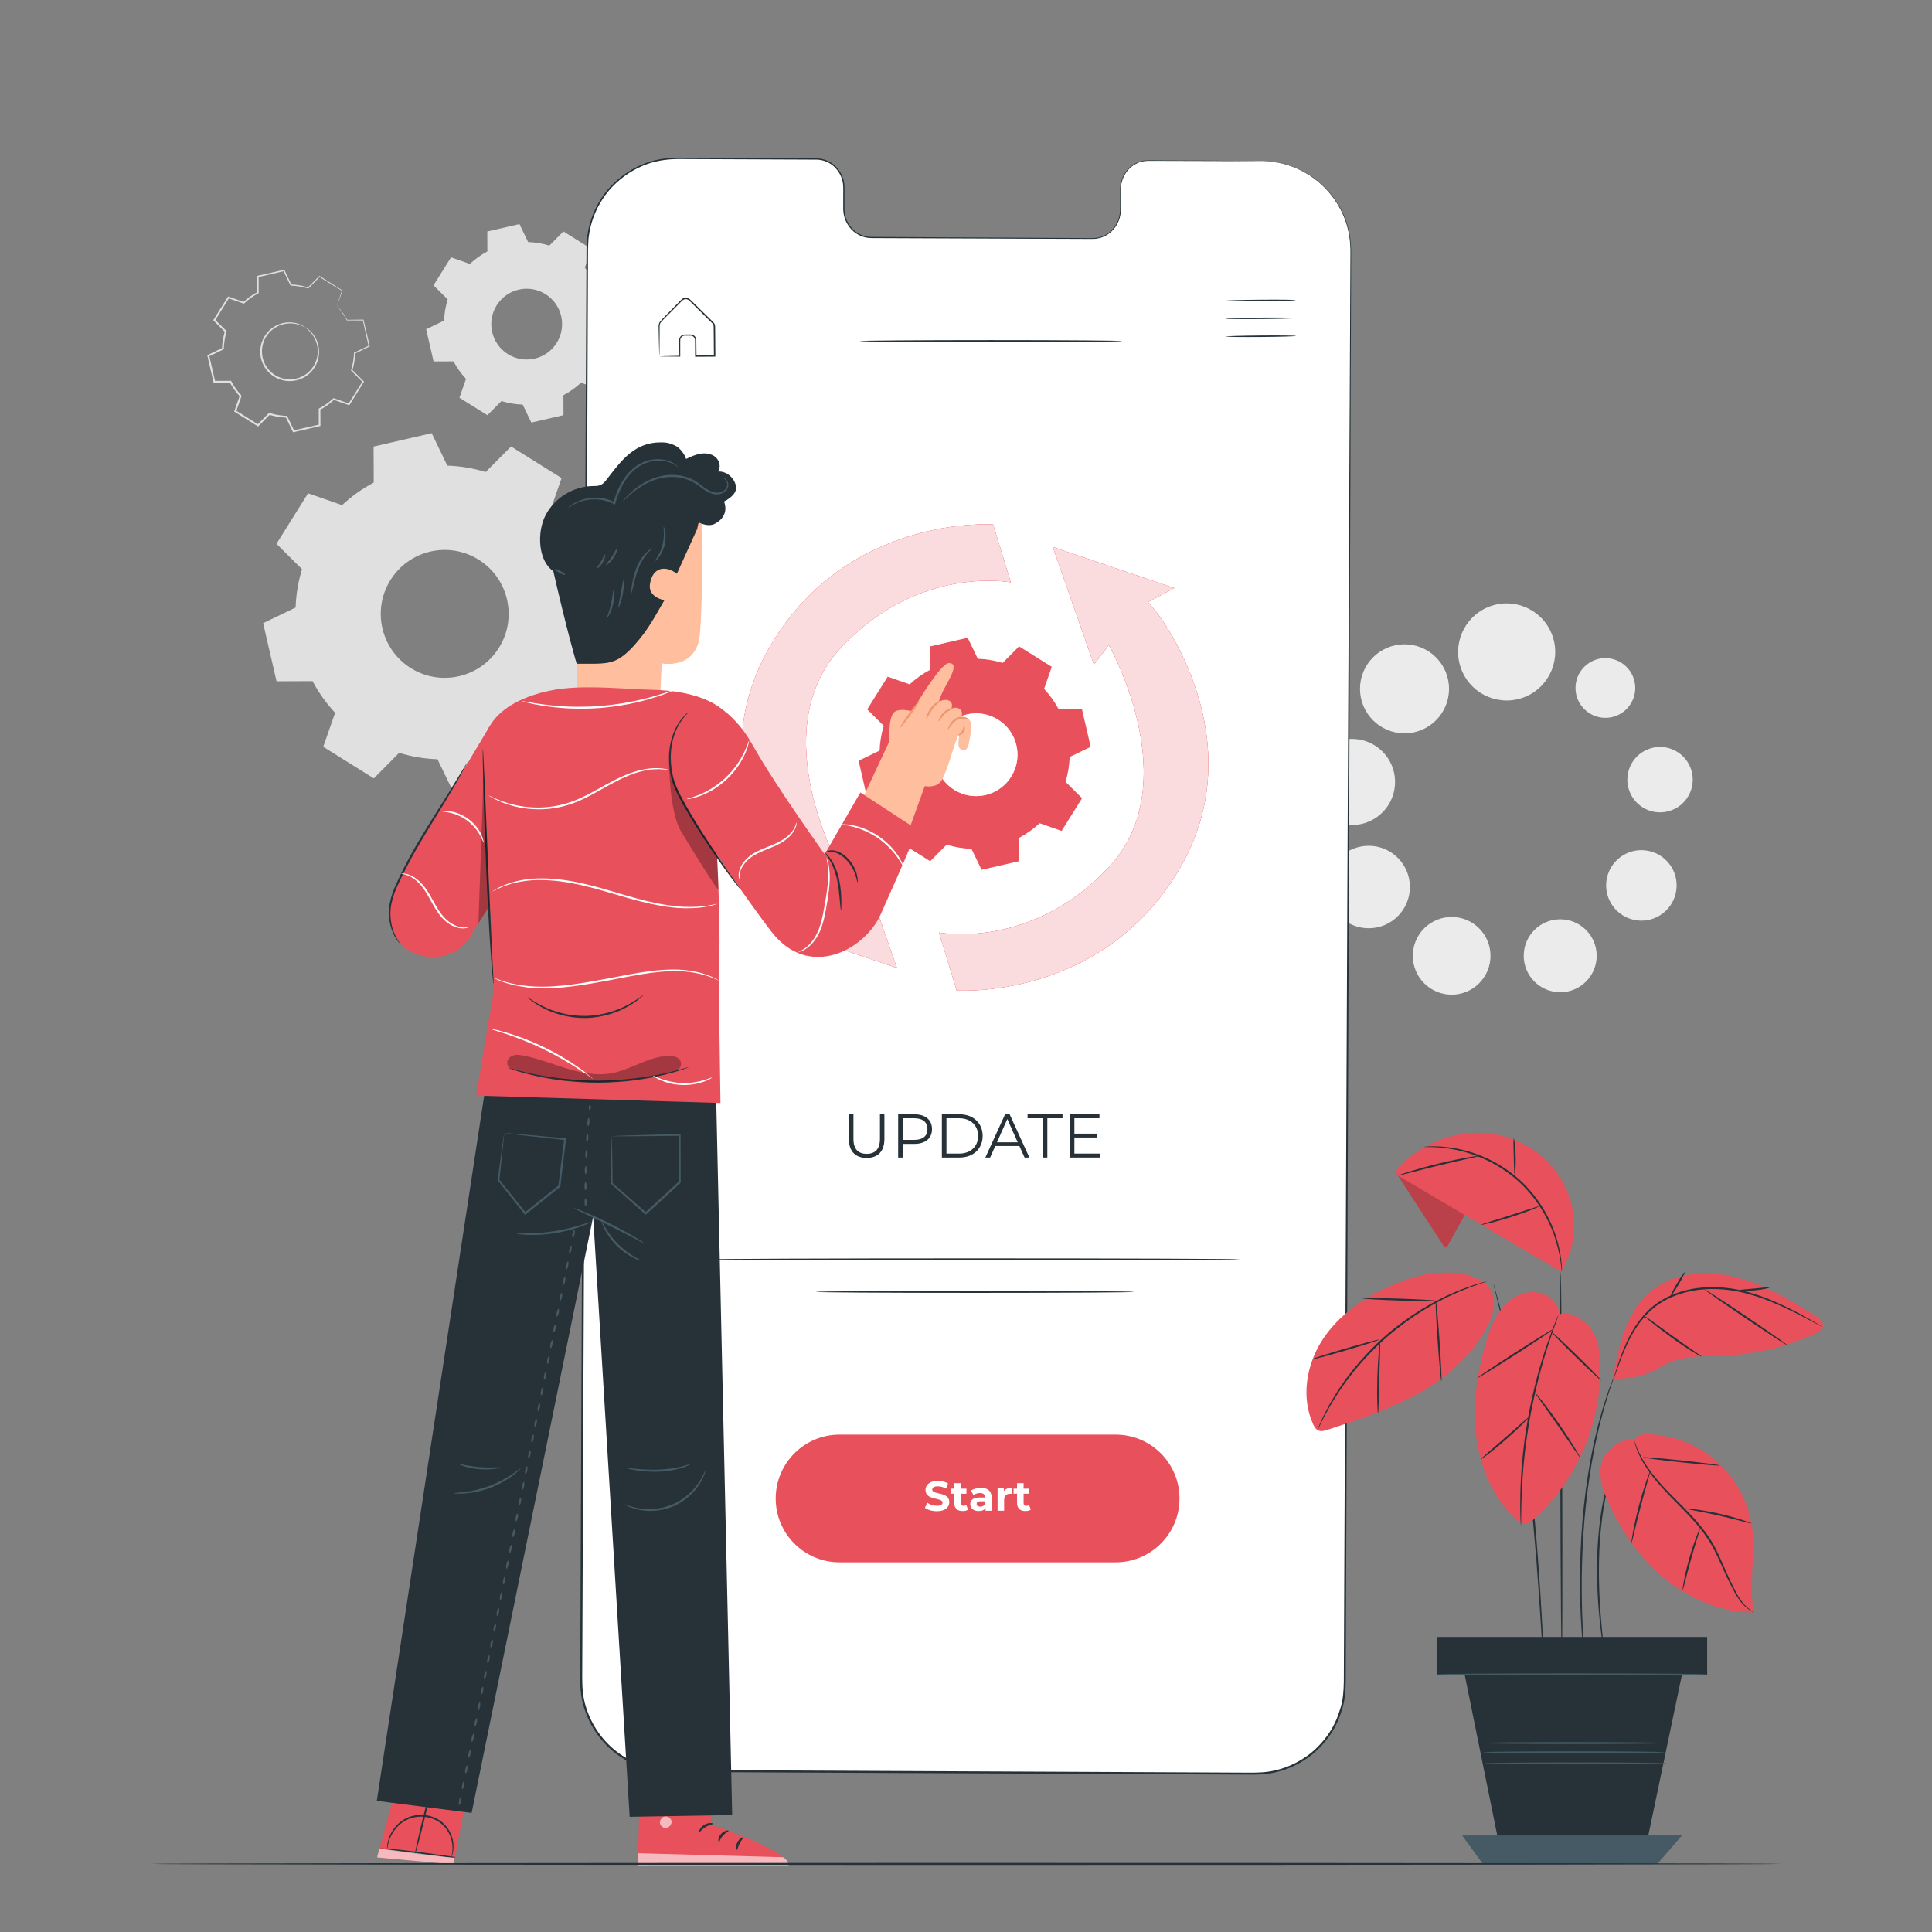 <?xml version="1.0" encoding="utf-8"?>
<!-- Generator: Adobe Illustrator 27.5.0, SVG Export Plug-In . SVG Version: 6.00 Build 0)  -->
<svg version="1.1" xmlns="http://www.w3.org/2000/svg" xmlns:xlink="http://www.w3.org/1999/xlink" x="0px" y="0px"
	 viewBox="0 0 500 500" style="enable-background:new 0 0 500 500;" xml:space="preserve">
<rect x="0" y="0" width="500" height="500" fill="#808080" stroke="none"/>
<g id="Background_Complete">
	<g>
		<g>
			<path style="fill:#EBEBEB;" d="M413.219,247.352c0,5.213-4.226,9.439-9.439,9.439c-5.213,0-9.439-4.226-9.439-9.439
				c0-5.213,4.226-9.439,9.439-9.439C408.993,237.912,413.219,242.138,413.219,247.352z"/>
		</g>
		<g>
			
				<ellipse transform="matrix(0.707 -0.707 0.707 0.707 -64.849 338.145)" style="fill:#EBEBEB;" cx="375.752" cy="247.351" rx="10.055" ry="10.055"/>
		</g>
		<g>
			<circle style="fill:#EBEBEB;" cx="354.208" cy="229.562" r="10.673"/>
		</g>
		<g>
			
				<ellipse transform="matrix(0.177 -0.984 0.984 0.177 89.001 510.82)" style="fill:#EBEBEB;" cx="349.836" cy="202.211" rx="11.148" ry="11.148"/>
		</g>
		<g>
			<circle style="fill:#EBEBEB;" cx="363.487" cy="178.267" r="11.521"/>
		</g>
		<g>
			
				<ellipse transform="matrix(0.923 -0.386 0.386 0.923 -34.953 163.346)" style="fill:#EBEBEB;" cx="389.724" cy="168.807" rx="12.556" ry="12.556"/>
		</g>
		<g>
			
				<ellipse transform="matrix(0.229 -0.974 0.974 0.229 104.177 590.19)" style="fill:#EBEBEB;" cx="424.605" cy="229.341" rx="9.117" ry="9.117"/>
		</g>
		<g>
			
				<ellipse transform="matrix(0.934 -0.358 0.358 0.934 -43.803 166.952)" style="fill:#EBEBEB;" cx="429.484" cy="201.905" rx="8.462" ry="8.462"/>
		</g>
		<g>
			
				<ellipse transform="matrix(0.16 -0.987 0.987 0.16 173.366 559.588)" style="fill:#EBEBEB;" cx="415.412" cy="177.951" rx="7.73" ry="7.73"/>
		</g>
	</g>
	<g>
		<g>
			<g>
				<g>
					<g>
						<g>
							<g>
								<g>
									<path style="fill-rule:evenodd;clip-rule:evenodd;fill:#E0E0E0;" d="M142.263,132.533c2.327,2.487,4.28,5.247,5.835,8.191
										l9.324-0.036l3.465,15.034l-8.399,4.051c-0.108,3.327-0.654,6.664-1.659,9.921l6.617,6.566l-8.181,13.08l-8.799-3.073
										c-2.487,2.33-5.249,4.281-8.193,5.834l0.035,9.326l-15.032,3.465l-4.052-8.399c-3.327-0.109-6.663-0.656-9.921-1.662
										l-6.565,6.617l-13.083-8.18l3.074-8.8c-2.33-2.487-4.28-5.247-5.834-8.192l-9.326,0.035l-3.465-15.034l8.401-4.05
										c0.109-3.327,0.656-6.663,1.66-9.92l-6.615-6.566l8.18-13.081l8.799,3.074c2.487-2.33,5.249-4.282,8.193-5.835
										l-0.035-9.326l15.032-3.465l4.051,8.4c3.327,0.108,6.663,0.655,9.921,1.66l6.565-6.616l13.08,8.179L142.263,132.533
										L142.263,132.533z M123.865,144.84c-7.749-4.846-17.961-2.493-22.808,5.258c-4.846,7.75-2.491,17.962,5.257,22.807
										c7.751,4.846,17.961,2.492,22.808-5.257C133.969,159.897,131.616,149.687,123.865,144.84z"/>
								</g>
							</g>
						</g>
					</g>
				</g>
			</g>
			<g>
				<g>
					<g>
						<g>
							<g>
								<g>
									<path style="fill-rule:evenodd;clip-rule:evenodd;fill:#E0E0E0;" d="M151.346,69.302c1.288,1.377,2.369,2.905,3.23,4.535
										l5.162-0.02l1.918,8.323l-4.65,2.243c-0.06,1.842-0.362,3.69-0.919,5.493l3.663,3.635l-4.53,7.242l-4.872-1.701
										c-1.377,1.29-2.906,2.37-4.536,3.23l0.02,5.163l-8.322,1.919l-2.243-4.65c-1.842-0.06-3.689-0.363-5.492-0.92l-3.635,3.664
										l-7.243-4.529l1.702-4.872c-1.29-1.377-2.37-2.905-3.23-4.536l-5.163,0.019l-1.919-8.324l4.651-2.242
										c0.06-1.842,0.364-3.689,0.919-5.492l-3.663-3.635l4.529-7.243l4.872,1.702c1.377-1.29,2.906-2.371,4.536-3.231
										l-0.02-5.163l8.322-1.919l2.243,4.651c1.842,0.06,3.689,0.363,5.493,0.919l3.635-3.663l7.242,4.528L151.346,69.302
										L151.346,69.302z M141.16,76.116c-4.29-2.683-9.944-1.38-12.627,2.911c-2.683,4.291-1.379,9.944,2.911,12.627
										c4.291,2.683,9.944,1.38,12.627-2.911C146.754,84.452,145.451,78.799,141.16,76.116z"/>
								</g>
							</g>
						</g>
					</g>
				</g>
			</g>
			<g>
				<g>
					<g>
						<g>
							<g>
								<g>
									<g>
										<path style="fill:none;" d="M87.182,79.166c1.044,1.116,1.92,2.354,2.617,3.675l4.183-0.016l1.554,6.744l-3.768,1.817
											c-0.049,1.493-0.294,2.989-0.744,4.45l2.968,2.946l-3.67,5.868l-3.947-1.379c-1.116,1.045-2.354,1.92-3.675,2.617
											l0.016,4.183l-6.743,1.555l-1.817-3.768c-1.493-0.049-2.989-0.294-4.45-0.745l-2.945,2.969l-5.869-3.67l1.379-3.948
											c-1.045-1.116-1.92-2.354-2.617-3.675l-4.184,0.016l-1.554-6.744l3.768-1.817c0.049-1.493,0.294-2.989,0.744-4.45
											l-2.967-2.945l3.669-5.868l3.947,1.379c1.116-1.045,2.355-1.921,3.676-2.618l-0.016-4.183l6.743-1.555l1.817,3.768
											c1.493,0.049,2.989,0.294,4.45,0.745l2.945-2.968l5.868,3.669L87.182,79.166L87.182,79.166z M78.929,84.687
											c-3.476-2.174-8.057-1.118-10.231,2.359c-2.174,3.477-1.118,8.057,2.358,10.231c3.477,2.174,8.057,1.118,10.231-2.359
											C83.461,91.442,82.406,86.861,78.929,84.687z"/>
									</g>
									<g>
										<g>
											<path style="fill:#E0E0E0;" d="M78.929,84.687c0.008-0.014,0.151,0.066,0.416,0.233c0.268,0.161,0.64,0.442,1.064,0.862
												c0.841,0.819,1.907,2.338,2.135,4.505c0.105,1.068,0.008,2.283-0.46,3.471c-0.469,1.176-1.243,2.358-2.386,3.236
												c-0.557,0.453-1.204,0.822-1.903,1.097c-0.696,0.285-1.453,0.465-2.233,0.517c-1.561,0.139-3.213-0.263-4.628-1.131
												c-1.401-0.892-2.486-2.202-3.044-3.667c-0.295-0.725-0.464-1.485-0.513-2.235c-0.059-0.749-0.01-1.493,0.153-2.192
												c0.289-1.413,1.012-2.626,1.865-3.563c0.864-0.94,1.913-1.56,2.92-1.933c2.048-0.743,3.881-0.451,4.985-0.053
												c0.563,0.197,0.979,0.409,1.24,0.579C78.803,84.58,78.938,84.674,78.929,84.687c-0.027,0.049-0.573-0.332-1.688-0.677
												c-1.095-0.336-2.868-0.561-4.811,0.19c-0.955,0.377-1.944,0.982-2.75,1.886c-0.796,0.901-1.468,2.055-1.728,3.389
												c-0.149,0.66-0.189,1.361-0.129,2.066c0.05,0.706,0.213,1.42,0.494,2.1c0.531,1.375,1.55,2.599,2.865,3.438
												c1.33,0.814,2.876,1.195,4.344,1.07c0.734-0.045,1.447-0.211,2.104-0.475c0.66-0.254,1.272-0.597,1.8-1.02
												c1.086-0.817,1.829-1.927,2.29-3.037c0.459-1.12,0.571-2.274,0.492-3.298c-0.175-2.076-1.153-3.572-1.936-4.409
												C79.478,85.057,78.896,84.732,78.929,84.687z"/>
										</g>
									</g>
									<g>
										<g>
											<path style="fill:#E0E0E0;" d="M87.182,79.166c-0.006,0.001,0.017-0.083,0.069-0.251
												c0.061-0.187,0.141-0.436,0.243-0.753c0.232-0.692,0.564-1.684,0.994-2.969l0.031,0.088
												c-1.51-0.931-3.493-2.154-5.891-3.632l0.148-0.017c-0.889,0.903-1.876,1.907-2.932,2.981l-0.058,0.059l-0.081-0.024
												c-1.344-0.409-2.833-0.676-4.414-0.722l-0.093-0.003l-0.041-0.085c-0.57-1.173-1.187-2.442-1.829-3.763l0.188,0.09
												c-2.122,0.495-4.375,1.02-6.739,1.572l0.144-0.181c0.008,1.295,0.016,2.721,0.025,4.183l0.001,0.118l-0.104,0.055
												c-1.226,0.649-2.492,1.523-3.627,2.594l-0.089,0.084l-0.117-0.04c-1.224-0.425-2.574-0.895-3.949-1.372l0.247-0.087
												c-1.15,1.845-2.39,3.834-3.661,5.873l-0.031-0.271c0.925,0.916,1.941,1.923,2.971,2.942l0.096,0.095l-0.04,0.129
												c-0.411,1.334-0.683,2.848-0.731,4.392l-0.004,0.137l-0.124,0.06c-1.18,0.57-2.467,1.192-3.767,1.82l0.124-0.259
												c0.493,2.135,1.022,4.423,1.558,6.743l-0.229-0.181c1.321-0.005,2.747-0.011,4.184-0.017l0.142-0.001l0.066,0.126
												c0.659,1.251,1.533,2.507,2.579,3.621l0.001,0.001l0.001,0.001c0.023,0.107-0.05-0.238,0.051,0.239l-0.001,0.004
												l-0.003,0.008l-0.005,0.016l-0.011,0.031l-0.022,0.062l-0.044,0.124l-0.087,0.248l-0.173,0.496l-0.346,0.99
												c-0.23,0.659-0.459,1.315-0.688,1.968l-0.097-0.276c1.983,1.241,3.939,2.465,5.868,3.671l-0.289,0.034
												c0.992-0.999,1.974-1.988,2.946-2.967l0.099-0.099l0.133,0.041c1.439,0.445,2.92,0.689,4.389,0.738l0.138,0.005
												l0.06,0.124c0.614,1.275,1.218,2.53,1.814,3.769l-0.252-0.121c2.302-0.528,4.552-1.044,6.745-1.547l-0.168,0.212
												c-0.003-1.419-0.007-2.814-0.01-4.183l0-0.128l0.113-0.059c1.348-0.709,2.569-1.585,3.634-2.579l0.09-0.084l0.116,0.041
												c1.353,0.475,2.664,0.936,3.945,1.386l-0.23,0.081c1.296-2.061,2.519-4.007,3.683-5.859l0.026,0.223
												c-1.041-1.039-2.018-2.013-2.96-2.953l-0.073-0.073l0.03-0.097c0.474-1.523,0.699-2.998,0.751-4.405l0.004-0.094
												l0.084-0.04c1.372-0.655,2.607-1.245,3.774-1.803L95.401,89.6c-0.589-2.615-1.091-4.843-1.521-6.751l0.103,0.082
												c-1.67-0.006-3.04-0.01-4.183-0.014l-0.046,0l-0.021-0.04c-0.702-1.348-1.382-2.256-1.844-2.844
												c-0.228-0.277-0.403-0.49-0.533-0.649C87.231,79.237,87.176,79.167,87.182,79.166c0.006-0.001,0.076,0.065,0.203,0.192
												c0.128,0.134,0.321,0.338,0.564,0.625c0.483,0.574,1.188,1.474,1.917,2.822l-0.067-0.04
												c1.143-0.012,2.513-0.027,4.183-0.046l0.084-0.001l0.02,0.083c0.449,1.904,0.972,4.128,1.587,6.736l0.025,0.108
												l-0.101,0.049c-1.163,0.566-2.394,1.166-3.761,1.831l0.087-0.134c-0.043,1.433-0.263,2.938-0.738,4.495l-0.042-0.17
												c0.947,0.935,1.929,1.905,2.976,2.938l0.102,0.101l-0.076,0.123c-1.156,1.858-2.371,3.809-3.657,5.876l-0.082,0.132
												l-0.148-0.051c-1.282-0.445-2.596-0.901-3.95-1.371l0.206-0.044c-1.088,1.023-2.337,1.925-3.716,2.655l0.112-0.187
												c0.007,1.37,0.014,2.764,0.021,4.183l0.001,0.173l-0.169,0.039c-2.192,0.508-4.44,1.029-6.741,1.562l-0.174,0.04
												l-0.078-0.161c-0.599-1.238-1.205-2.492-1.821-3.766l0.198,0.129c-1.509-0.048-3.032-0.297-4.511-0.753l0.232-0.058
												c-0.972,0.98-1.953,1.97-2.943,2.97l-0.131,0.132l-0.158-0.099c-1.929-1.205-3.886-2.428-5.87-3.668l-0.159-0.1
												l0.062-0.177c0.228-0.653,0.457-1.309,0.687-1.968l0.346-0.99l0.173-0.496l0.087-0.249l0.043-0.124l0.022-0.062
												l0.011-0.031l0.005-0.015l0.003-0.008l0.001-0.004c0.101,0.476,0.028,0.132,0.05,0.238l-0.001-0.001l-0.002-0.002
												c-1.075-1.145-1.974-2.437-2.65-3.723l0.208,0.125c-1.436,0.005-2.862,0.01-4.184,0.015l-0.187,0.001l-0.042-0.182
												c-0.534-2.32-1.06-4.609-1.551-6.745l-0.041-0.18l0.166-0.08c1.301-0.626,2.589-1.246,3.77-1.814l-0.129,0.197
												c0.051-1.586,0.334-3.14,0.758-4.508l0.056,0.224c-1.027-1.022-2.041-2.03-2.964-2.948l-0.124-0.124l0.093-0.148
												c1.277-2.035,2.522-4.022,3.677-5.863l0.089-0.142l0.158,0.055c1.374,0.482,2.722,0.956,3.945,1.385l-0.205,0.044
												c1.167-1.092,2.466-1.983,3.723-2.641l-0.104,0.172c-0.002-1.462-0.005-2.888-0.007-4.183l0-0.149l0.144-0.033
												c2.367-0.539,4.622-1.053,6.747-1.537l0.131-0.03l0.058,0.12c0.634,1.324,1.243,2.598,1.806,3.774l-0.134-0.087
												c1.61,0.058,3.123,0.341,4.486,0.767L79.65,74.42c1.065-1.064,2.062-2.059,2.958-2.955l0.068-0.068l0.08,0.051
												c2.379,1.509,4.346,2.756,5.844,3.707l0.051,0.033l-0.02,0.056c-0.458,1.261-0.812,2.234-1.059,2.914
												c-0.119,0.317-0.212,0.565-0.282,0.752C87.225,79.078,87.189,79.165,87.182,79.166z"/>
										</g>
									</g>
								</g>
							</g>
						</g>
					</g>
				</g>
			</g>
		</g>
	</g>
</g>
<g id="Background_Simple" style="display:none;">
	<path style="display:inline;fill:#EBEBEB;" d="M430.958,124.107c-15.665-16.94-36.375-30.102-59.278-32.899
		c-22.903-2.797-47.847,6.189-60.654,25.381c-10.3,15.435-11.87,35.102-20.107,51.729c-15.19,30.664-51.439,46.355-85.66,46.512
		c-35.989,0.165-73.72-13.587-106.839,0.497c-29.13,12.388-46.316,44.147-49.945,75.594c-3.255,28.21,3.088,58,20.241,80.631
		c17.153,22.631,50.06,45.665,90.321,48.509l74.2,1.908c34.608,0.782,69.133-4.928,101.374-17.532
		c19.701-7.702,38.407-17.776,55.406-30.39c38.248-28.381,67.303-70.136,76.393-116.888
		C475.5,210.406,463.294,159.074,430.958,124.107z"/>
</g>
<g id="Screen">
	<g>
		<g>
			<g>
				<g>
					<g>
						<g>
							<g>
								<g>
									<g>
										<g>
											<g>
												<path style="fill:#FFFFFF;" d="M326.562,41.675l-29.401-0.135c-3.942-0.018-7.154,3.309-7.17,7.43l-0.024,5.333
													c-0.016,4.122-3.228,7.449-7.17,7.431l-57.31-0.265c-3.942-0.018-7.125-3.374-7.108-7.496l0.023-5.333
													c0.017-4.122-3.166-7.479-7.108-7.496l-10.34-0.048l-25.733-0.119c-12.78-0.058-23.187,10.256-23.241,23.037
													l-1.568,371.079c-0.054,12.775,10.254,23.174,23.027,23.233l151.342,0.698c12.779,0.059,23.186-10.256,23.241-23.036
													l1.569-371.08C349.643,52.134,339.335,41.735,326.562,41.675z"/>
											</g>
											<g>
												<g>
													<path style="fill:#263238;" d="M326.562,41.675c0,0,0.266,0.006,0.792,0.03c0.523,0.053,1.319-0.004,2.344,0.195
														c2.049,0.252,5.164,0.932,8.661,3.037c1.766,1.006,3.56,2.452,5.256,4.298c1.689,1.849,3.255,4.158,4.372,6.921
														c1.132,2.754,1.737,5.966,1.69,9.392c-0.011,3.416-0.022,7.053-0.034,10.906c-0.111,30.826-0.271,75.424-0.469,130.531
														c-0.217,55.111-0.476,120.73-0.763,193.593c-0.037,9.108-0.074,18.329-0.112,27.657
														c-0.009,2.332-0.019,4.671-0.029,7.016c-0.036,2.347-0.197,4.757-0.913,7.037c-0.674,2.28-1.628,4.503-2.973,6.491
														c-1.34,1.987-2.967,3.782-4.828,5.314c-3.764,2.996-8.472,4.897-13.345,5.118c-1.221,0.081-2.424,0.064-3.631,0.056
														l-3.626-0.016c-2.421-0.011-4.847-0.022-7.279-0.033c-9.73-0.044-19.553-0.088-29.464-0.133
														c-19.822-0.09-39.995-0.182-60.468-0.275c-10.236-0.047-20.547-0.094-30.927-0.142
														c-5.19-0.024-10.397-0.048-15.62-0.072c-5.239,0.246-10.651-1.156-15.013-4.21c-4.38-3.032-7.603-7.603-9.095-12.668
														c-0.803-2.526-0.942-5.213-0.932-7.812c0.011-2.604,0.022-5.204,0.033-7.8c0.044-10.383,0.088-20.697,0.132-30.936
														c0.088-20.478,0.174-40.657,0.26-60.484c0.173-39.654,0.34-77.904,0.499-114.341
														c0.162-36.437,0.317-71.061,0.461-103.465c0.074-16.202,0.145-31.849,0.213-46.889c0.009-1.88,0.017-3.751,0.026-5.612
														c0.017-0.932,0.087-1.871,0.141-2.801c0.166-0.918,0.241-1.852,0.483-2.75c0.859-3.611,2.545-6.988,4.895-9.763
														c2.367-2.76,5.33-4.944,8.588-6.366c3.256-1.454,6.825-1.957,10.273-1.901c6.889,0.035,13.613,0.069,20.167,0.102
														c3.277,0.017,6.511,0.033,9.702,0.05c1.595,0.008,3.18,0.016,4.753,0.024c1.586-0.072,3.227,0.368,4.525,1.283
														c1.297,0.915,2.292,2.229,2.8,3.707c0.584,1.48,0.437,3.075,0.449,4.557c-0.004,0.753-0.007,1.504-0.011,2.252
														c-0.001,0.75-0.031,1.495,0.064,2.211c0.179,1.44,0.782,2.822,1.721,3.9c0.92,1.095,2.185,1.879,3.547,2.222
														c0.686,0.174,1.375,0.226,2.094,0.215c0.714,0.004,1.424,0.007,2.132,0.011c2.83,0.015,5.614,0.029,8.35,0.044
														c10.945,0.058,21.13,0.113,30.506,0.163c4.688,0.026,9.173,0.05,13.45,0.073c1.063-0.014,2.139,0.057,3.154-0.028
														c1.021-0.112,1.998-0.461,2.847-0.989c1.709-1.055,2.873-2.811,3.272-4.666c0.216-0.928,0.183-1.875,0.192-2.814
														c0.005-0.936,0.01-1.859,0.015-2.767c0.015-0.903-0.037-1.811,0.131-2.694c0.155-0.878,0.456-1.715,0.879-2.468
														c0.837-1.515,2.192-2.657,3.695-3.241c1.516-0.653,3.128-0.447,4.588-0.472c5.93,0.037,10.949,0.069,15.007,0.094
														c4.053,0.03,7.145,0.053,9.228,0.068C325.497,41.652,326.562,41.675,326.562,41.675s-1.065,0.013-3.144,0.012
														c-2.083-0.004-5.175-0.009-9.229-0.017c-4.058-0.012-9.077-0.027-15.007-0.044c-1.474,0.028-3.056-0.168-4.527,0.472
														c-1.465,0.574-2.786,1.691-3.6,3.173c-0.411,0.736-0.704,1.554-0.853,2.412c-0.162,0.855-0.11,1.753-0.123,2.663
														c-0.003,0.909-0.006,1.831-0.009,2.767c-0.008,0.929,0.029,1.9-0.191,2.856c-0.406,1.905-1.597,3.714-3.357,4.804
														c-0.874,0.546-1.883,0.908-2.936,1.026c-1.065,0.089-2.105,0.018-3.179,0.035c-4.276-0.016-8.762-0.033-13.45-0.051
														c-9.376-0.037-19.562-0.077-30.507-0.119c-2.736-0.011-5.52-0.022-8.35-0.034c-0.708-0.003-1.418-0.006-2.131-0.009
														c-0.707,0.013-1.459-0.039-2.167-0.221c-1.425-0.357-2.747-1.176-3.708-2.316c-0.98-1.124-1.611-2.563-1.799-4.063
														c-0.1-0.757-0.068-1.509-0.069-2.252c0.003-0.748,0.006-1.498,0.008-2.252c-0.013-1.507,0.126-3.037-0.436-4.447
														c-0.488-1.416-1.443-2.672-2.682-3.544c-1.251-0.872-2.777-1.288-4.337-1.219c-1.574-0.007-3.158-0.013-4.753-0.02
														c-3.191-0.013-6.425-0.027-9.702-0.04c-6.554-0.027-13.278-0.055-20.167-0.084c-3.424-0.051-6.914,0.445-10.122,1.879
														c-3.203,1.402-6.117,3.553-8.443,6.269c-2.309,2.732-3.963,6.053-4.805,9.603c-0.238,0.882-0.309,1.801-0.473,2.703
														c-0.051,0.917-0.121,1.831-0.137,2.76c-0.007,1.861-0.014,3.732-0.022,5.612c-0.059,15.041-0.12,30.688-0.183,46.889
														c-0.13,32.404-0.268,67.028-0.413,103.465c-0.149,36.437-0.306,74.687-0.468,114.341
														c-0.083,19.827-0.167,40.005-0.252,60.484c-0.043,10.239-0.086,20.554-0.13,30.937c-0.011,2.596-0.022,5.196-0.033,7.8
														c-0.009,2.594,0.125,5.184,0.911,7.665c1.459,4.95,4.61,9.422,8.893,12.386c4.283,2.985,9.515,4.355,14.717,4.116
														c5.223,0.024,10.43,0.048,15.62,0.072c10.38,0.048,20.691,0.096,30.927,0.144c20.473,0.096,40.645,0.19,60.468,0.283
														c9.911,0.047,19.735,0.093,29.464,0.139c2.432,0.012,4.859,0.023,7.279,0.035l3.626,0.017
														c1.208,0.009,2.416,0.025,3.601-0.054c4.77-0.214,9.375-2.074,13.061-5.005c1.822-1.499,3.415-3.256,4.727-5.2
														c1.318-1.945,2.251-4.121,2.912-6.352c0.703-2.238,0.859-4.575,0.896-6.904c0.01-2.345,0.021-4.684,0.031-7.016
														c0.041-9.328,0.082-18.549,0.122-27.657c0.329-72.862,0.625-138.482,0.874-193.592
														c0.268-55.107,0.485-99.705,0.635-130.53c0.02-3.853,0.04-7.49,0.058-10.906c0.054-3.41-0.538-6.593-1.655-9.333
														c-1.101-2.747-2.651-5.047-4.325-6.891c-1.68-1.841-3.459-3.287-5.214-4.295c-3.472-2.11-6.572-2.806-8.614-3.074
														c-1.021-0.207-1.815-0.158-2.337-0.22C326.828,41.699,326.562,41.675,326.562,41.675z"/>
												</g>
											</g>
										</g>
									</g>
								</g>
							</g>
						</g>
					</g>
				</g>
			</g>
		</g>
		<g>
			<g>
				<path style="fill:#E8505B;" d="M299.39,158.514l-2.273-2.698l6.765-3.624l-31.409-10.631l10.631,30.442l3.866-5.074
					c0,0,20.323,35.762,0,57.502c-20.183,21.59-43.972,16.912-43.972,16.912l4.59,14.98c0,0,37.449,2.658,57.502-31.167
					C325.143,191.332,299.39,158.514,299.39,158.514z"/>
			</g>
			<g>
				<path style="fill:#E8505B;" d="M205.207,233.547l2.273,2.698l-6.765,3.624l31.409,10.631l-10.631-30.442l-3.866,5.074
					c0,0-20.323-35.762,0-57.502c20.183-21.59,43.972-16.913,43.972-16.913l-4.591-14.98c0,0-37.449-2.658-57.502,31.167
					C179.454,200.729,205.207,233.547,205.207,233.547z"/>
			</g>
			<g>
				<path style="fill:#E8505B;" d="M299.39,158.514l-2.273-2.698l6.765-3.624l-31.409-10.631l10.631,30.442l3.866-5.074
					c0,0,20.323,35.762,0,57.502c-20.183,21.59-43.972,16.912-43.972,16.912l4.59,14.98c0,0,37.449,2.658,57.502-31.167
					C325.143,191.332,299.39,158.514,299.39,158.514z"/>
			</g>
			<g>
				<path style="fill:#E8505B;" d="M205.207,233.547l2.273,2.698l-6.765,3.624l31.409,10.631l-10.631-30.442l-3.866,5.074
					c0,0-20.323-35.762,0-57.502c20.183-21.59,43.972-16.913,43.972-16.913l-4.591-14.98c0,0-37.449-2.658-57.502,31.167
					C179.454,200.729,205.207,233.547,205.207,233.547z"/>
			</g>
			<g style="opacity:0.8;">
				<path style="fill:#FFFFFF;" d="M299.39,158.514l-2.273-2.698l6.765-3.624l-31.409-10.631l10.631,30.442l3.866-5.074
					c0,0,20.323,35.762,0,57.502c-20.183,21.59-43.972,16.912-43.972,16.912l4.59,14.98c0,0,37.449,2.658,57.502-31.167
					C325.143,191.332,299.39,158.514,299.39,158.514z"/>
			</g>
			<g style="opacity:0.8;">
				<path style="fill:#FFFFFF;" d="M205.207,233.547l2.273,2.698l-6.765,3.624l31.409,10.631l-10.631-30.442l-3.866,5.074
					c0,0-20.323-35.762,0-57.502c20.183-21.59,43.972-16.913,43.972-16.913l-4.591-14.98c0,0-37.449-2.658-57.502,31.167
					C179.454,200.729,205.207,233.547,205.207,233.547z"/>
			</g>
			<g>
				<g>
					<g>
						<g>
							<g>
								<g>
									<g>
										<path style="fill-rule:evenodd;clip-rule:evenodd;fill:#E8505B;" d="M270.208,178.273c1.506,1.61,2.77,3.397,3.777,5.302
											l6.035-0.023l2.243,9.731l-5.436,2.622c-0.07,2.154-0.424,4.314-1.074,6.422l4.283,4.25l-5.296,8.466l-5.696-1.989
											c-1.61,1.508-3.397,2.771-5.303,3.777l0.023,6.036l-9.73,2.243l-2.623-5.436c-2.154-0.07-4.313-0.425-6.421-1.076
											l-4.249,4.283l-8.468-5.295l1.99-5.696c-1.508-1.61-2.77-3.397-3.777-5.303l-6.037,0.023l-2.243-9.731l5.438-2.622
											c0.07-2.154,0.425-4.313,1.074-6.421l-4.282-4.25l5.295-8.467l5.695,1.99c1.61-1.508,3.398-2.771,5.303-3.777
											l-0.023-6.036l9.73-2.243l2.622,5.437c2.154,0.07,4.313,0.424,6.422,1.075l4.249-4.283l8.467,5.294L270.208,178.273
											L270.208,178.273z M258.299,186.24c-5.016-3.137-11.626-1.614-14.763,3.403c-3.137,5.016-1.613,11.626,3.403,14.763
											c5.017,3.137,11.626,1.613,14.763-3.403C264.839,195.986,263.316,189.377,258.299,186.24z"/>
									</g>
								</g>
							</g>
						</g>
					</g>
				</g>
			</g>
			<g style="opacity:0.6;">
				<g>
					<g>
						<g>
							<g>
								<g>
									<g>
										<path style="fill-rule:evenodd;clip-rule:evenodd;fill:#FFFFFF;" d="M258.299,186.24
											c-5.016-3.137-11.626-1.614-14.763,3.403c-3.137,5.016-1.613,11.626,3.403,14.763c5.017,3.137,11.626,1.613,14.763-3.403
											C264.839,195.986,263.316,189.377,258.299,186.24z"/>
									</g>
								</g>
							</g>
						</g>
					</g>
				</g>
			</g>
		</g>
		<g>
			<g>
				<path style="fill:#263238;" d="M219.69,294.792v-6.411h1.183v6.363c0,2.654,1.247,3.869,3.421,3.869
					c2.19,0,3.437-1.215,3.437-3.869v-6.363h1.151v6.411c0,3.213-1.727,4.876-4.589,4.876
					C221.433,299.669,219.69,298.006,219.69,294.792z"/>
			</g>
			<g>
				<path style="fill:#263238;" d="M241.203,292.219c0,2.382-1.726,3.821-4.572,3.821h-3.006v3.533h-1.183v-11.192h4.189
					C239.477,288.381,241.203,289.82,241.203,292.219z M240.021,292.219c0-1.791-1.184-2.814-3.422-2.814h-2.974v5.596h2.974
					C238.837,295.001,240.021,293.978,240.021,292.219z"/>
			</g>
			<g>
				<path style="fill:#263238;" d="M243.756,288.381h4.557c3.581,0,5.996,2.303,5.996,5.596c0,3.293-2.414,5.595-5.996,5.595h-4.557
					V288.381z M248.249,298.55c2.974,0,4.892-1.887,4.892-4.572c0-2.686-1.918-4.573-4.892-4.573h-3.309v9.145H248.249z"/>
			</g>
			<g>
				<path style="fill:#263238;" d="M263.813,296.583h-6.235l-1.343,2.989h-1.23l5.116-11.192h1.167l5.116,11.192h-1.247
					L263.813,296.583z M263.382,295.624l-2.686-6.011l-2.686,6.011H263.382z"/>
			</g>
			<g>
				<path style="fill:#263238;" d="M269.868,289.404h-3.934v-1.023h9.049v1.023h-3.934v10.169h-1.182V289.404z"/>
			</g>
			<g>
				<path style="fill:#263238;" d="M284.779,298.55v1.023h-7.914v-11.192h7.674v1.023h-6.49v3.981h5.787v1.008h-5.787v4.157H284.779
					z"/>
			</g>
		</g>
		<g>
			<g>
				<g>
					<g>
						<g>
							<g>
								<path style="fill:#263238;" d="M335.334,77.678c0.001,0.105-4.052,0.225-9.051,0.266c-5.001,0.041-9.055-0.01-9.055-0.116
									c-0.001-0.105,4.051-0.225,9.052-0.266C331.278,77.521,335.333,77.573,335.334,77.678z"/>
							</g>
						</g>
					</g>
				</g>
			</g>
			<g>
				<g>
					<g>
						<g>
							<g>
								<path style="fill:#263238;" d="M335.372,82.311c0.001,0.105-4.052,0.224-9.051,0.266c-5.001,0.042-9.055-0.011-9.055-0.116
									c-0.001-0.105,4.051-0.224,9.052-0.266C331.317,82.154,335.371,82.206,335.372,82.311z"/>
							</g>
						</g>
					</g>
				</g>
			</g>
			<g>
				<g>
					<g>
						<g>
							<g>
								<path style="fill:#263238;" d="M335.41,86.944c0.001,0.105-4.052,0.224-9.051,0.266c-5.001,0.041-9.055-0.011-9.055-0.116
									c-0.001-0.105,4.051-0.224,9.052-0.266C331.355,86.786,335.409,86.839,335.41,86.944z"/>
							</g>
						</g>
					</g>
				</g>
			</g>
		</g>
		<g>
			<g>
				<g>
					<g>
						<g>
							<path style="fill:#263238;" d="M170.648,92.232c0.007-0.007,0.136-0.015,0.376-0.025c0.297-0.01,0.641-0.021,1.047-0.035
								c0.988-0.023,2.28-0.054,3.866-0.092l-0.107,0.109c-0.014-0.857-0.029-1.793-0.045-2.803
								c0.005-0.521-0.045-1.012,0.006-1.614c0.104-0.6,0.639-1.13,1.297-1.192c0.623-0.012,1.172-0.04,1.847-0.009
								c0.697,0.085,1.289,0.755,1.268,1.493c0.015,1.307,0.03,2.673,0.046,4.089l-0.179-0.176c1.566-0.016,3.197-0.032,4.877-0.05
								l-0.185,0.189c-0.017-1.964-0.035-3.996-0.054-6.077c-0.004-0.519-0.009-1.035-0.013-1.548
								c-0.002-0.477-0.292-0.796-0.686-1.152c-0.722-0.711-1.433-1.412-2.132-2.102c-0.698-0.689-1.384-1.366-2.057-2.03
								c-0.336-0.332-0.668-0.66-0.997-0.985c-0.343-0.33-0.612-0.671-1.009-0.753c-0.385-0.104-0.809-0.022-1.119,0.214
								c-0.295,0.25-0.61,0.603-0.908,0.893c-0.601,0.606-1.184,1.195-1.75,1.765c-1.101,1.143-2.247,2.188-3.081,3.175
								c-0.351,0.545-0.22,1.213-0.245,1.82c-0.001,0.604-0.002,1.178-0.004,1.718c-0.006,1.054-0.012,1.977-0.017,2.768
								c-0.008,0.707-0.014,1.292-0.02,1.77C170.665,92.002,170.657,92.222,170.648,92.232c-0.009,0.009-0.02-0.192-0.034-0.586
								c-0.013-0.471-0.029-1.046-0.049-1.743c-0.018-0.798-0.039-1.728-0.063-2.791c-0.01-0.551-0.021-1.136-0.032-1.752
								c-0.005-0.312-0.01-0.632-0.015-0.959c-0.003-0.346,0.086-0.704,0.269-1.021c0.902-1.106,1.979-2.084,3.088-3.261
								c0.561-0.575,1.141-1.169,1.736-1.779c0.313-0.307,0.569-0.613,0.941-0.933c0.39-0.3,0.926-0.407,1.414-0.278
								c0.519,0.114,0.857,0.54,1.171,0.838c0.33,0.323,0.664,0.65,1.001,0.98c0.675,0.661,1.363,1.336,2.063,2.023
								c0.701,0.688,1.413,1.387,2.136,2.097c0.172,0.181,0.378,0.335,0.545,0.59c0.158,0.243,0.248,0.531,0.256,0.822
								c0.005,0.515,0.009,1.034,0.014,1.555c0.016,2.081,0.031,4.113,0.046,6.077l0.002,0.187l-0.187,0.001
								c-1.68,0.011-3.311,0.021-4.877,0.031l-0.179,0.001l-0.001-0.178c-0.007-1.416-0.014-2.782-0.021-4.089
								c0.021-0.589-0.438-1.109-0.985-1.184c-0.561-0.03-1.223-0.01-1.769-0.005c-0.524,0.043-0.962,0.464-1.052,0.948
								c-0.047,0.49-0.011,1.062-0.021,1.558c0,1.01,0.001,1.946,0.001,2.804l0,0.11l-0.107-0.001
								c-1.613-0.011-2.926-0.021-3.931-0.028c-0.398-0.007-0.734-0.013-1.024-0.018C170.756,92.245,170.641,92.239,170.648,92.232z
								"/>
						</g>
					</g>
				</g>
			</g>
		</g>
		<g>
			<g>
				<path style="fill:#263238;" d="M290.498,88.279c0,0.144-15.238,0.26-34.031,0.26c-18.799,0-34.034-0.117-34.034-0.26
					s15.235-0.26,34.034-0.26C275.26,88.018,290.498,88.135,290.498,88.279z"/>
			</g>
		</g>
		<g>
			<g>
				<path style="fill:#E8505B;" d="M288.732,404.33h-71.456c-9.126,0-16.524-7.398-16.524-16.524l0,0
					c0-9.126,7.398-16.525,16.524-16.525h71.456c9.126,0,16.524,7.398,16.524,16.525l0,0
					C305.257,396.932,297.859,404.33,288.732,404.33z"/>
			</g>
			<g>
				<path style="fill:#FFFFFF;" d="M239.37,390.223l0.597-1.323c0.641,0.467,1.595,0.792,2.506,0.792
					c1.042,0,1.465-0.347,1.465-0.814c0-1.421-4.415-0.445-4.415-3.266c0-1.291,1.041-2.365,3.2-2.365
					c0.954,0,1.931,0.228,2.636,0.673l-0.542,1.334c-0.705-0.401-1.432-0.597-2.104-0.597c-1.042,0-1.443,0.391-1.443,0.868
					c0,1.399,4.416,0.434,4.416,3.223c0,1.268-1.053,2.353-3.223,2.353C241.257,391.102,240.043,390.745,239.37,390.223z"/>
				<path style="fill:#FFFFFF;" d="M250.53,390.69c-0.348,0.25-0.857,0.369-1.378,0.369c-1.378,0-2.181-0.705-2.181-2.094v-2.398
					h-0.9v-1.303h0.9v-1.421h1.692v1.421h1.454v1.303h-1.454v2.376c0,0.499,0.271,0.77,0.727,0.77c0.25,0,0.499-0.075,0.684-0.217
					L250.53,390.69z"/>
				<path style="fill:#FFFFFF;" d="M256.645,387.641v3.331h-1.584v-0.727c-0.314,0.531-0.922,0.814-1.779,0.814
					c-1.367,0-2.181-0.76-2.181-1.768c0-1.03,0.727-1.747,2.506-1.747h1.346c0-0.727-0.435-1.149-1.346-1.149
					c-0.618,0-1.258,0.206-1.682,0.542l-0.607-1.183c0.641-0.455,1.584-0.705,2.518-0.705
					C255.615,385.048,256.645,385.873,256.645,387.641z M254.953,389.127v-0.597h-1.161c-0.792,0-1.041,0.293-1.041,0.684
					c0,0.424,0.357,0.705,0.954,0.705C254.269,389.919,254.757,389.659,254.953,389.127z"/>
				<path style="fill:#FFFFFF;" d="M261.795,385.048v1.563c-0.141-0.011-0.249-0.021-0.379-0.021c-0.934,0-1.552,0.51-1.552,1.627
					v2.756h-1.692v-5.837h1.616v0.771C260.2,385.341,260.894,385.048,261.795,385.048z"/>
				<path style="fill:#FFFFFF;" d="M266.772,390.69c-0.348,0.25-0.857,0.369-1.378,0.369c-1.378,0-2.181-0.705-2.181-2.094v-2.398
					h-0.9v-1.303h0.9v-1.421h1.692v1.421h1.454v1.303h-1.454v2.376c0,0.499,0.272,0.77,0.727,0.77c0.25,0,0.499-0.075,0.684-0.217
					L266.772,390.69z"/>
			</g>
		</g>
		<g>
			<g>
				<path style="fill:#263238;" d="M320.912,325.926c0,0.144-30.722,0.26-68.611,0.26c-37.902,0-68.617-0.117-68.617-0.26
					c0-0.144,30.715-0.26,68.617-0.26C290.19,325.666,320.912,325.783,320.912,325.926z"/>
			</g>
		</g>
		<g>
			<g>
				<path style="fill:#263238;" d="M293.575,334.338c0,0.144-18.481,0.26-41.274,0.26c-22.801,0-41.278-0.117-41.278-0.26
					c0-0.144,18.477-0.26,41.278-0.26C275.093,334.078,293.575,334.194,293.575,334.338z"/>
			</g>
		</g>
	</g>
</g>
<g id="Character">
	<g>
		<g>
			<g>
				<g>
					<g>
						<g>
							<g>
								<g>
									<polygon style="fill:#E8505B;" points="103.696,458.243 97.621,480.706 117.366,482.508 121.515,461.123 									"/>
								</g>
							</g>
						</g>
					</g>
					<g>
						<g>
							<g>
								<g>
									<g>
										<path style="fill:#263238;" d="M117.939,480.678c-0.006,0.074-1.112,0.047-2.892-0.098
											c-1.78-0.143-4.23-0.415-6.928-0.761c-2.599-0.349-4.951-0.665-6.901-0.926c-1.764-0.247-2.855-0.415-2.848-0.493
											c0.007-0.073,1.112-0.042,2.891,0.106c1.779,0.147,4.229,0.421,6.928,0.768c2.599,0.346,4.95,0.66,6.901,0.92
											C116.855,480.437,117.947,480.6,117.939,480.678z"/>
									</g>
								</g>
							</g>
						</g>
					</g>
					<g style="opacity:0.6;">
						<g>
							<g>
								<g>
									<polyline style="fill:#FFFFFF;" points="97.621,480.706 117.366,482.508 117.685,480.861 98.191,478.383 97.641,480.483 
																			"/>
								</g>
							</g>
						</g>
					</g>
				</g>
			</g>
			<g>
				<g>
					<g>
						<g>
							<path style="fill:#263238;" d="M107.43,479.707c-0.124-0.031,0.716-3.884,1.877-8.606c1.162-4.724,2.204-8.527,2.328-8.496
								c0.124,0.031-0.716,3.884-1.878,8.607C108.597,475.933,107.555,479.737,107.43,479.707z"/>
						</g>
					</g>
				</g>
			</g>
			<g>
				<g>
					<g>
						<g>
							<path style="fill:#263238;" d="M116.848,480.532c-0.121-0.005,0.63-1.612,0.045-4.176c-0.301-1.25-0.957-2.704-2.161-3.909
								c-1.185-1.212-2.963-2.058-4.914-2.258c-1.955-0.188-3.86,0.283-5.288,1.202c-1.446,0.906-2.441,2.144-3.075,3.267
								c-1.256,2.303-1.134,4.035-1.247,4.006c-0.016,0-0.026-0.103-0.029-0.298c-0.01-0.196,0.007-0.484,0.046-0.855
								c0.083-0.739,0.332-1.809,0.94-3.008c0.618-1.182,1.625-2.498,3.135-3.472c1.494-0.989,3.506-1.502,5.563-1.303
								c2.054,0.209,3.932,1.117,5.172,2.419c1.255,1.292,1.905,2.83,2.177,4.139c0.26,1.323,0.169,2.427,0.007,3.153
								c-0.085,0.364-0.165,0.642-0.243,0.823C116.907,480.445,116.863,480.537,116.848,480.532z"/>
						</g>
					</g>
				</g>
			</g>
		</g>
		<g>
			<g>
				<g>
					<g>
						<g>
							<path style="fill:#E8505B;" d="M185.223,452.215l-1.322,19.957c0,0,19.864,6.592,19.978,10.304l-38.81,0.281l0.784-31.181
								L185.223,452.215z"/>
						</g>
					</g>
				</g>
				<g style="opacity:0.6;">
					<g>
						<g>
							<g>
								<path style="fill:#FFFFFF;" d="M171.958,470.129c-0.757,0.183-1.301,1.011-1.15,1.775c0.151,0.764,0.989,1.324,1.749,1.155
									c0.76-0.169,1.444-1.144,1.208-1.885c-0.236-0.742-1.255-1.347-1.952-1"/>
							</g>
						</g>
					</g>
				</g>
				<g style="opacity:0.6;">
					<g>
						<g>
							<path style="fill:#FFFFFF;" d="M165.07,482.757l0.079-3.143l37.484,1.035c0,0,1.247,0.538,1.444,2.108L165.07,482.757z"/>
						</g>
					</g>
				</g>
				<g>
					<g>
						<g>
							<g>
								<path style="fill:#263238;" d="M184.536,471.994c-0.012,0.189-0.962,0.246-1.912,0.827
									c-0.966,0.556-1.471,1.362-1.643,1.282c-0.174-0.042,0.143-1.166,1.306-1.849
									C183.444,471.561,184.582,471.822,184.536,471.994z"/>
							</g>
						</g>
					</g>
				</g>
				<g>
					<g>
						<g>
							<g>
								<path style="fill:#263238;" d="M188.553,473.8c0.038,0.185-0.792,0.482-1.46,1.264c-0.69,0.762-0.879,1.623-1.067,1.609
									c-0.179,0.024-0.277-1.089,0.572-2.045C187.438,473.665,188.555,473.619,188.553,473.8z"/>
							</g>
						</g>
					</g>
				</g>
				<g>
					<g>
						<g>
							<g>
								<path style="fill:#263238;" d="M190.717,478.739c-0.173,0.035-0.408-0.919,0.109-1.942c0.51-1.026,1.416-1.408,1.491-1.248
									c0.102,0.159-0.49,0.698-0.902,1.544C190.984,477.929,190.905,478.726,190.717,478.739z"/>
							</g>
						</g>
					</g>
				</g>
				<g>
					<g>
						<g>
							<g>
								<path style="fill:#263238;" d="M184.333,467.412c-0.085,0.17-0.946-0.117-2.019-0.077c-1.073,0.019-1.917,0.353-2.011,0.187
									c-0.106-0.14,0.729-0.817,1.993-0.846C183.56,466.637,184.43,467.266,184.333,467.412z"/>
							</g>
						</g>
					</g>
				</g>
			</g>
			<g>
				<g>
					<g>
						<g>
							<path style="fill:#263238;" d="M184.525,463.381c0,0.079-0.752,0.173-1.942-0.069c-0.592-0.121-1.288-0.337-2.013-0.686
								c-0.363-0.175-0.732-0.382-1.098-0.626c-0.175-0.12-0.384-0.243-0.573-0.474c-0.204-0.204-0.308-0.71-0.056-1.01
								c0.208-0.292,0.563-0.41,0.843-0.408c0.286-0.001,0.516,0.064,0.726,0.123c0.429,0.118,0.829,0.273,1.195,0.451
								c0.731,0.359,1.32,0.804,1.756,1.23c0.875,0.861,1.16,1.577,1.095,1.612c-0.088,0.06-0.508-0.546-1.403-1.262
								c-0.446-0.356-1.019-0.728-1.703-1.029c-0.343-0.149-0.713-0.279-1.105-0.378c-0.408-0.12-0.757-0.134-0.868,0.046
								c-0.04,0.069-0.046,0.096,0.036,0.219c0.085,0.114,0.249,0.227,0.421,0.347c0.336,0.234,0.676,0.439,1.009,0.618
								c0.667,0.356,1.307,0.605,1.856,0.777C183.802,463.204,184.531,463.279,184.525,463.381z"/>
						</g>
					</g>
				</g>
			</g>
			<g>
				<g>
					<g>
						<g>
							<path style="fill:#263238;" d="M184.27,463.645c-0.068,0.027-0.423-0.663-0.455-1.892c-0.014-0.609,0.071-1.345,0.329-2.119
								c0.131-0.386,0.305-0.78,0.531-1.165c0.239-0.376,0.532-0.881,1.269-0.943c0.384-0.003,0.694,0.306,0.795,0.566
								c0.12,0.266,0.139,0.492,0.178,0.718c0.058,0.455,0.036,0.899-0.038,1.308c-0.147,0.822-0.506,1.499-0.89,1.982
								c-0.789,0.982-1.586,1.185-1.6,1.12c-0.06-0.097,0.611-0.443,1.22-1.391c0.3-0.467,0.574-1.088,0.67-1.807
								c0.049-0.358,0.055-0.739-0.002-1.124c-0.048-0.414-0.193-0.751-0.348-0.714c-0.193-0.009-0.53,0.292-0.699,0.616
								c-0.21,0.342-0.379,0.693-0.513,1.038c-0.264,0.694-0.391,1.362-0.435,1.927C184.193,462.904,184.374,463.619,184.27,463.645
								z"/>
						</g>
					</g>
				</g>
			</g>
		</g>
		<g>
			<g>
				<g>
					<polygon style="fill:#263238;" points="185.224,278.832 126.09,278.387 97.515,466.066 122.057,469.181 153.51,314.864 
						162.923,469.73 162.948,470.191 189.489,469.727 					"/>
				</g>
			</g>
			<g>
				<g>
					<path style="fill:#455A64;" d="M158.328,294.041c-0.019-0.018,0.407-0.044,1.222-0.079c0.886-0.033,2.077-0.076,3.557-0.131
						c3.169-0.09,7.565-0.214,12.78-0.362l0.243-0.007l0.001,0.246c0.009,3.708,0.019,7.856,0.03,12.258l0,0.118l-0.087,0.081
						c-0.71,0.652-1.464,1.346-2.226,2.047c-2.277,2.087-4.479,4.105-6.561,6.013l-0.174,0.159l-0.175-0.156
						c-3.252-2.898-6.219-5.543-8.748-7.797l-0.072-0.064l0.001-0.093c0.046-3.728,0.083-6.79,0.111-8.994
						c0.022-1.002,0.04-1.808,0.053-2.423C158.298,294.307,158.313,294.026,158.328,294.041c0.015,0.015,0.03,0.325,0.046,0.897
						c0.013,0.627,0.031,1.448,0.053,2.47c0.027,2.173,0.065,5.191,0.111,8.866l-0.071-0.157c2.548,2.232,5.538,4.851,8.815,7.721
						l-0.349,0.003c2.078-1.913,4.276-3.937,6.548-6.028c0.763-0.7,1.518-1.393,2.228-2.045l-0.087,0.198
						c0.011-4.402,0.021-8.549,0.03-12.258l0.244,0.239c-5.155,0.048-9.5,0.09-12.632,0.119c-1.503,0.002-2.713,0.004-3.613,0.005
						c-0.386-0.004-0.705-0.007-0.971-0.01C158.457,294.057,158.337,294.05,158.328,294.041z"/>
				</g>
			</g>
			<g>
				<g>
					<path style="fill:#455A64;" d="M130.497,293.228c-0.016-0.02,0.363,0.001,1.091,0.056c0.799,0.065,1.863,0.152,3.182,0.26
						c2.849,0.258,6.795,0.616,11.5,1.042l0.238,0.022l-0.029,0.241c-0.433,3.627-0.927,7.761-1.454,12.171l-0.013,0.109
						l-0.086,0.069c-0.814,0.65-1.676,1.338-2.549,2.035c-2.176,1.732-4.285,3.41-6.289,5.005l-0.206,0.164l-0.162-0.205
						c-2.54-3.212-4.871-6.158-6.875-8.692l-0.057-0.072l0.012-0.088c0.497-3.68,0.906-6.714,1.202-8.905
						c0.144-0.992,0.26-1.792,0.349-2.404C130.434,293.49,130.484,293.211,130.497,293.228c0.014,0.017-0.009,0.329-0.063,0.901
						c-0.063,0.628-0.145,1.448-0.247,2.465c-0.237,2.166-0.565,5.165-0.963,8.802l-0.045-0.159c2.026,2.517,4.382,5.443,6.95,8.633
						l-0.367-0.041c2.001-1.6,4.106-3.283,6.278-5.019c0.874-0.696,1.737-1.384,2.551-2.033l-0.099,0.178
						c0.551-4.407,1.069-8.538,1.522-12.163l0.21,0.262c-4.635-0.517-8.522-0.951-11.329-1.264c-1.336-0.161-2.412-0.29-3.221-0.387
						C130.923,293.307,130.513,293.248,130.497,293.228z"/>
				</g>
			</g>
			<g>
				<g>
					<path style="fill:#455A64;" d="M166.676,321.715c-0.039,0.067-1.053-0.452-2.681-1.303c-1.628-0.851-3.876-2.025-6.381-3.276
						c-2.507-1.25-4.797-2.339-6.457-3.128c-1.659-0.789-2.683-1.287-2.653-1.358c0.028-0.066,1.105,0.307,2.808,1.008
						c1.703,0.701,4.027,1.739,6.543,2.993c2.514,1.255,4.742,2.487,6.326,3.426C165.766,321.016,166.713,321.652,166.676,321.715z"
						/>
				</g>
			</g>
			<g>
				<g>
					<path style="fill:#455A64;" d="M165.916,326.272c-0.022,0.059-0.822-0.16-2.017-0.759c-1.193-0.595-2.758-1.617-4.218-3.051
						c-1.457-1.439-2.503-2.988-3.115-4.172c-0.617-1.186-0.848-1.982-0.789-2.005c0.156-0.085,1.413,2.998,4.285,5.791
						C162.896,324.904,165.998,326.114,165.916,326.272z"/>
				</g>
			</g>
			<g>
				<g>
					<path style="fill:#455A64;" d="M182.609,380.502c0.031,0.01-0.047,0.364-0.268,0.98c-0.219,0.616-0.612,1.485-1.233,2.483
						c-1.217,1.987-3.553,4.473-6.901,5.89c-3.352,1.411-6.763,1.349-9.036,0.835c-1.148-0.251-2.045-0.576-2.639-0.849
						c-0.596-0.272-0.903-0.463-0.889-0.492c0.04-0.098,1.336,0.569,3.6,0.965c2.238,0.407,5.527,0.4,8.753-0.958
						c3.223-1.364,5.522-3.715,6.792-5.602C182.084,381.856,182.511,380.462,182.609,380.502z"/>
				</g>
			</g>
			<g>
				<g>
					<path style="fill:#455A64;" d="M178.721,378.903c0.027,0.056-0.801,0.528-2.26,0.997c-1.453,0.476-3.549,0.888-5.882,0.971
						c-2.333,0.099-4.44-0.12-5.943-0.349c-1.504-0.24-2.414-0.489-2.402-0.555c0.026-0.185,3.731,0.534,8.323,0.363
						c2.291-0.082,4.345-0.424,5.798-0.798C177.813,379.165,178.687,378.822,178.721,378.903z"/>
				</g>
			</g>
			<g>
				<g>
					<path style="fill:#455A64;" d="M134.755,380.019c0.041,0.044-0.683,0.827-2.057,1.863c-1.369,1.037-3.426,2.276-5.893,3.198
						c-2.47,0.916-4.837,1.324-6.55,1.435c-1.717,0.115-2.777-0.004-2.774-0.064c0.001-0.089,1.057-0.107,2.737-0.317
						c1.679-0.206,3.981-0.665,6.399-1.562c2.415-0.904,4.456-2.062,5.861-3.004C133.886,380.63,134.697,379.952,134.755,380.019z"
						/>
				</g>
			</g>
			<g>
				<g>
					<path style="fill:#455A64;" d="M129.571,379.791c0.033,0.131-2.392,0.696-5.423,0.445c-3.033-0.232-5.337-1.174-5.284-1.299
						c0.048-0.157,2.373,0.534,5.327,0.759C127.143,379.943,129.548,379.629,129.571,379.791z"/>
				</g>
			</g>
			<g>
				<g>
					<path style="fill:#455A64;" d="M153.158,316.159c0.026,0.06-0.966,0.576-2.659,1.204c-1.691,0.63-4.097,1.332-6.822,1.771
						c-2.727,0.434-5.233,0.518-7.035,0.448c-1.805-0.068-2.908-0.249-2.902-0.314c0.007-0.084,1.117-0.039,2.905-0.069
						c1.788-0.028,4.255-0.171,6.947-0.599c2.689-0.433,5.078-1.068,6.785-1.599C152.084,316.47,153.125,316.081,153.158,316.159z"
						/>
				</g>
			</g>
			<g>
				<g>
					<g>
						<path style="fill:#455A64;" d="M151.544,310.1c0.149-0.001,0.277,0.463,0.285,1.036c0.008,0.573-0.107,1.04-0.257,1.043
							c-0.149,0.003-0.277-0.461-0.284-1.036C151.28,310.568,151.395,310.101,151.544,310.1z"/>
					</g>
				</g>
				<g>
					<g>
						<path style="fill:#455A64;" d="M151.549,305.942c0.149,0.002,0.268,0.468,0.264,1.041c-0.003,0.573-0.127,1.038-0.277,1.038
							c-0.149,0-0.268-0.466-0.264-1.041C151.276,306.405,151.4,305.94,151.549,305.942z"/>
					</g>
				</g>
				<g>
					<g>
						<path style="fill:#455A64;" d="M151.634,301.785c0.149,0.005,0.259,0.473,0.244,1.046c-0.015,0.573-0.148,1.035-0.297,1.032
							c-0.149-0.003-0.259-0.471-0.244-1.046C151.352,302.243,151.485,301.781,151.634,301.785z"/>
					</g>
				</g>
				<g>
					<g>
						<path style="fill:#455A64;" d="M151.801,297.631c0.149,0.008,0.249,0.478,0.224,1.051c-0.026,0.573-0.168,1.032-0.317,1.026
							c-0.149-0.006-0.249-0.476-0.224-1.051C151.509,298.083,151.651,297.623,151.801,297.631z"/>
					</g>
				</g>
				<g>
					<g>
						<path style="fill:#455A64;" d="M152.047,293.48c0.149,0.01,0.24,0.483,0.204,1.055c-0.037,0.572-0.188,1.029-0.337,1.02
							c-0.149-0.009-0.24-0.481-0.203-1.055C151.747,293.927,151.898,293.47,152.047,293.48z"/>
					</g>
				</g>
				<g>
					<g>
						<path style="fill:#455A64;" d="M152.374,289.336c0.149,0.013,0.231,0.487,0.183,1.058c-0.048,0.571-0.208,1.025-0.357,1.013
							c-0.149-0.012-0.231-0.485-0.183-1.058C152.066,289.776,152.225,289.323,152.374,289.336z"/>
					</g>
				</g>
				<g>
					<g>
						<path style="fill:#455A64;" d="M152.702,285.941c0.149,0.016,0.239,0.325,0.202,0.69c-0.037,0.365-0.188,0.65-0.337,0.635
							c-0.149-0.014-0.239-0.323-0.202-0.69C152.403,286.21,152.554,285.926,152.702,285.941z"/>
					</g>
				</g>
			</g>
			<g>
				<g>
					<g>
						<path style="fill:#455A64;" d="M119.272,465.064c0.147,0.029,0.174,0.509,0.062,1.072c-0.113,0.563-0.323,0.995-0.469,0.966
							c-0.146-0.029-0.174-0.509-0.061-1.072C118.916,465.467,119.126,465.035,119.272,465.064z"/>
					</g>
				</g>
				<g>
					<g>
						<path style="fill:#455A64;" d="M120.088,460.988c0.146,0.029,0.174,0.509,0.061,1.072c-0.113,0.563-0.323,0.995-0.469,0.966
							c-0.147-0.029-0.174-0.509-0.062-1.072C119.731,461.391,119.941,460.958,120.088,460.988z"/>
					</g>
				</g>
				<g>
					<g>
						<path style="fill:#455A64;" d="M120.903,456.911c0.147,0.029,0.174,0.509,0.062,1.072c-0.113,0.563-0.323,0.995-0.469,0.966
							c-0.146-0.029-0.174-0.509-0.061-1.072C120.547,457.314,120.757,456.882,120.903,456.911z"/>
					</g>
				</g>
				<g>
					<g>
						<path style="fill:#455A64;" d="M121.719,452.835c0.146,0.029,0.174,0.509,0.062,1.072c-0.113,0.563-0.323,0.996-0.469,0.966
							c-0.146-0.029-0.174-0.509-0.062-1.072C121.362,453.238,121.572,452.805,121.719,452.835z"/>
					</g>
				</g>
				<g>
					<g>
						<path style="fill:#455A64;" d="M122.534,448.758c0.147,0.029,0.174,0.51,0.062,1.072c-0.113,0.563-0.323,0.995-0.469,0.966
							c-0.146-0.029-0.174-0.509-0.061-1.072C122.178,449.161,122.388,448.729,122.534,448.758z"/>
					</g>
				</g>
				<g>
					<g>
						<path style="fill:#455A64;" d="M123.35,444.682c0.147,0.029,0.174,0.509,0.062,1.072c-0.112,0.563-0.323,0.995-0.469,0.966
							c-0.147-0.029-0.174-0.509-0.062-1.072C122.993,445.085,123.203,444.652,123.35,444.682z"/>
					</g>
				</g>
				<g>
					<g>
						<path style="fill:#455A64;" d="M124.165,440.605c0.147,0.029,0.174,0.509,0.062,1.072c-0.113,0.563-0.323,0.995-0.469,0.966
							c-0.146-0.029-0.174-0.509-0.061-1.072C123.809,441.008,124.019,440.576,124.165,440.605z"/>
					</g>
				</g>
				<g>
					<g>
						<path style="fill:#455A64;" d="M124.981,436.529c0.147,0.029,0.174,0.509,0.062,1.072c-0.113,0.563-0.323,0.995-0.469,0.966
							c-0.147-0.029-0.174-0.509-0.062-1.072C124.624,436.932,124.834,436.499,124.981,436.529z"/>
					</g>
				</g>
				<g>
					<g>
						<path style="fill:#455A64;" d="M125.796,432.452c0.146,0.029,0.174,0.509,0.062,1.072c-0.113,0.563-0.323,0.995-0.469,0.966
							c-0.146-0.029-0.174-0.509-0.061-1.072C125.44,432.855,125.65,432.423,125.796,432.452z"/>
					</g>
				</g>
				<g>
					<g>
						<path style="fill:#455A64;" d="M126.612,428.376c0.147,0.029,0.174,0.509,0.062,1.072c-0.113,0.563-0.323,0.995-0.469,0.966
							c-0.147-0.029-0.174-0.509-0.061-1.072C126.255,428.779,126.465,428.346,126.612,428.376z"/>
					</g>
				</g>
				<g>
					<g>
						<path style="fill:#455A64;" d="M127.427,424.299c0.147,0.029,0.174,0.509,0.062,1.072c-0.113,0.563-0.323,0.996-0.469,0.966
							c-0.146-0.029-0.174-0.509-0.061-1.072C127.071,424.702,127.281,424.27,127.427,424.299z"/>
					</g>
				</g>
				<g>
					<g>
						<path style="fill:#455A64;" d="M128.243,420.223c0.147,0.029,0.174,0.509,0.062,1.072c-0.113,0.563-0.323,0.995-0.469,0.966
							c-0.147-0.029-0.174-0.509-0.062-1.072C127.886,420.626,128.096,420.193,128.243,420.223z"/>
					</g>
				</g>
				<g>
					<g>
						<path style="fill:#455A64;" d="M129.058,416.146c0.147,0.029,0.174,0.509,0.061,1.072c-0.113,0.563-0.323,0.995-0.469,0.966
							c-0.146-0.029-0.174-0.509-0.061-1.072C128.702,416.549,128.912,416.117,129.058,416.146z"/>
					</g>
				</g>
				<g>
					<g>
						<path style="fill:#455A64;" d="M129.874,412.069c0.147,0.029,0.174,0.509,0.061,1.072c-0.113,0.563-0.323,0.995-0.469,0.966
							c-0.146-0.029-0.174-0.509-0.061-1.072C129.517,412.473,129.727,412.04,129.874,412.069z"/>
					</g>
				</g>
				<g>
					<g>
						<path style="fill:#455A64;" d="M130.689,407.993c0.147,0.029,0.174,0.51,0.062,1.072c-0.113,0.563-0.323,0.995-0.469,0.966
							c-0.146-0.029-0.174-0.509-0.061-1.072C130.333,408.396,130.543,407.964,130.689,407.993z"/>
					</g>
				</g>
				<g>
					<g>
						<path style="fill:#455A64;" d="M131.505,403.916c0.147,0.029,0.174,0.509,0.062,1.072c-0.113,0.563-0.323,0.995-0.469,0.966
							c-0.146-0.029-0.174-0.509-0.061-1.072C131.148,404.32,131.358,403.887,131.505,403.916z"/>
					</g>
				</g>
				<g>
					<g>
						<path style="fill:#455A64;" d="M132.32,399.84c0.146,0.029,0.174,0.509,0.062,1.072c-0.113,0.563-0.323,0.995-0.469,0.966
							c-0.146-0.029-0.174-0.509-0.062-1.072C131.964,400.243,132.174,399.811,132.32,399.84z"/>
					</g>
				</g>
				<g>
					<g>
						<path style="fill:#455A64;" d="M133.136,395.763c0.147,0.029,0.174,0.509,0.062,1.072c-0.113,0.563-0.323,0.995-0.469,0.966
							c-0.146-0.029-0.174-0.509-0.061-1.072C132.779,396.167,132.989,395.734,133.136,395.763z"/>
					</g>
				</g>
				<g>
					<g>
						<path style="fill:#455A64;" d="M133.951,391.687c0.146,0.029,0.174,0.509,0.061,1.072c-0.113,0.563-0.323,0.996-0.469,0.966
							c-0.146-0.029-0.174-0.509-0.061-1.072C133.594,392.09,133.805,391.658,133.951,391.687z"/>
					</g>
				</g>
				<g>
					<g>
						<path style="fill:#455A64;" d="M134.767,387.61c0.147,0.029,0.174,0.509,0.062,1.072c-0.113,0.563-0.323,0.995-0.469,0.966
							c-0.146-0.029-0.174-0.509-0.061-1.072C134.41,388.014,134.62,387.581,134.767,387.61z"/>
					</g>
				</g>
				<g>
					<g>
						<path style="fill:#455A64;" d="M135.582,383.534c0.147,0.029,0.174,0.509,0.062,1.072c-0.113,0.563-0.323,0.996-0.469,0.966
							c-0.146-0.029-0.174-0.509-0.061-1.072C135.225,383.937,135.436,383.505,135.582,383.534z"/>
					</g>
				</g>
				<g>
					<g>
						<path style="fill:#455A64;" d="M136.398,379.457c0.147,0.029,0.174,0.509,0.062,1.072c-0.113,0.563-0.323,0.995-0.469,0.966
							c-0.146-0.029-0.174-0.509-0.062-1.072C136.041,379.861,136.251,379.428,136.398,379.457z"/>
					</g>
				</g>
				<g>
					<g>
						<path style="fill:#455A64;" d="M137.213,375.381c0.147,0.029,0.174,0.509,0.062,1.072c-0.113,0.563-0.323,0.995-0.469,0.966
							c-0.147-0.029-0.174-0.509-0.061-1.072C136.856,375.784,137.067,375.352,137.213,375.381z"/>
					</g>
				</g>
				<g>
					<g>
						<path style="fill:#455A64;" d="M138.029,371.304c0.147,0.029,0.174,0.51,0.062,1.072c-0.113,0.563-0.323,0.995-0.469,0.966
							c-0.146-0.029-0.174-0.509-0.061-1.072C137.672,371.708,137.882,371.275,138.029,371.304z"/>
					</g>
				</g>
				<g>
					<g>
						<path style="fill:#455A64;" d="M138.844,367.228c0.147,0.029,0.174,0.509,0.061,1.072c-0.113,0.563-0.323,0.995-0.469,0.966
							c-0.147-0.029-0.174-0.509-0.062-1.072C138.487,367.631,138.698,367.198,138.844,367.228z"/>
					</g>
				</g>
				<g>
					<g>
						<path style="fill:#455A64;" d="M139.66,363.151c0.147,0.029,0.174,0.509,0.062,1.072c-0.113,0.563-0.323,0.995-0.469,0.966
							c-0.146-0.029-0.174-0.509-0.061-1.072C139.303,363.555,139.513,363.122,139.66,363.151z"/>
					</g>
				</g>
				<g>
					<g>
						<path style="fill:#455A64;" d="M140.475,359.075c0.146,0.029,0.174,0.509,0.061,1.072c-0.113,0.563-0.323,0.995-0.469,0.966
							c-0.147-0.029-0.174-0.509-0.062-1.072C140.118,359.478,140.329,359.046,140.475,359.075z"/>
					</g>
				</g>
				<g>
					<g>
						<path style="fill:#455A64;" d="M141.29,354.998c0.147,0.029,0.174,0.509,0.062,1.072c-0.113,0.563-0.323,0.995-0.469,0.966
							c-0.146-0.029-0.174-0.509-0.061-1.072C140.934,355.402,141.144,354.969,141.29,354.998z"/>
					</g>
				</g>
				<g>
					<g>
						<path style="fill:#455A64;" d="M142.106,350.922c0.146,0.029,0.174,0.509,0.062,1.072c-0.113,0.563-0.323,0.996-0.469,0.966
							c-0.146-0.029-0.174-0.509-0.061-1.072C141.749,351.325,141.96,350.892,142.106,350.922z"/>
					</g>
				</g>
				<g>
					<g>
						<path style="fill:#455A64;" d="M142.922,346.845c0.147,0.029,0.174,0.509,0.061,1.072c-0.113,0.563-0.323,0.996-0.469,0.966
							c-0.146-0.029-0.174-0.509-0.061-1.072C142.565,347.249,142.775,346.816,142.922,346.845z"/>
					</g>
				</g>
				<g>
					<g>
						<path style="fill:#455A64;" d="M143.737,342.769c0.146,0.029,0.174,0.509,0.062,1.072c-0.113,0.563-0.323,0.995-0.469,0.966
							c-0.146-0.029-0.174-0.509-0.061-1.072C143.38,343.172,143.591,342.739,143.737,342.769z"/>
					</g>
				</g>
				<g>
					<g>
						<path style="fill:#455A64;" d="M144.553,338.692c0.146,0.029,0.174,0.509,0.061,1.072c-0.113,0.563-0.323,0.995-0.469,0.966
							c-0.146-0.029-0.174-0.509-0.061-1.072C144.196,339.095,144.406,338.663,144.553,338.692z"/>
					</g>
				</g>
				<g>
					<g>
						<path style="fill:#455A64;" d="M145.368,334.616c0.147,0.029,0.174,0.509,0.061,1.072c-0.112,0.563-0.323,0.995-0.469,0.966
							c-0.147-0.029-0.174-0.509-0.061-1.072C145.011,335.019,145.222,334.586,145.368,334.616z"/>
					</g>
				</g>
				<g>
					<g>
						<path style="fill:#455A64;" d="M146.184,330.539c0.146,0.029,0.174,0.509,0.062,1.072c-0.113,0.563-0.323,0.996-0.469,0.966
							c-0.146-0.029-0.174-0.509-0.061-1.072C145.827,330.943,146.037,330.51,146.184,330.539z"/>
					</g>
				</g>
				<g>
					<g>
						<path style="fill:#455A64;" d="M146.999,326.463c0.147,0.029,0.174,0.509,0.062,1.072c-0.113,0.563-0.323,0.995-0.469,0.966
							c-0.147-0.029-0.174-0.509-0.061-1.072C146.642,326.866,146.853,326.433,146.999,326.463z"/>
					</g>
				</g>
				<g>
					<g>
						<path style="fill:#455A64;" d="M147.815,322.386c0.146,0.029,0.174,0.509,0.062,1.072c-0.113,0.563-0.323,0.995-0.469,0.966
							c-0.146-0.029-0.174-0.509-0.061-1.072C147.458,322.789,147.668,322.357,147.815,322.386z"/>
					</g>
				</g>
				<g>
					<g>
						<path style="fill:#455A64;" d="M148.63,318.31c0.147,0.029,0.174,0.509,0.061,1.072c-0.113,0.563-0.323,0.995-0.469,0.966
							c-0.147-0.029-0.174-0.509-0.061-1.072C148.273,318.713,148.483,318.28,148.63,318.31z"/>
					</g>
				</g>
			</g>
		</g>
		<g>
			<g>
				<g>
					<path style="fill:#FFBE9D;" d="M230.144,192.594c0,0,6.919-10.373,7.103-10.464l0,0c0,0,6.246-10.518,8.322-10.52
						c2.089-0.002,1.327,2.131-0.817,5.9c-1.88,3.303-2.07,5.366-2.07,5.366l5.13,3.098c0,0,3.426-1.326,3.569,1.868
						c0.048,1.068-0.234,2.39-0.59,4.337c-0.208,1.137-0.723,2.35-1.796,1.922c-0.492-0.196-0.894-0.575-0.918-1.284
						c-0.066-1.89,0.287-2.583,0.046-2.584c-0.308-0.001-3.692,9.912-3.692,9.912L230.144,192.594z"/>
				</g>
				<g>
					<path style="fill:#FFBE9D;" d="M244.115,184.451c0.528-0.362,1.059-0.726,1.646-0.981c0.586-0.255,1.238-0.396,1.868-0.29
						c0.396,0.066,0.788,0.24,1.04,0.553c0.345,0.429,0.368,1.051,0.197,1.575c-0.171,0.524-0.509,0.974-0.841,1.413"/>
				</g>
				<g>
					<path style="fill:#FFBE9D;" d="M241.775,182.358c0.5-0.341,1.004-0.684,1.56-0.924c0.556-0.24,1.173-0.373,1.77-0.274
						c0.375,0.062,0.746,0.225,0.985,0.521c0.327,0.404,0.348,0.99,0.186,1.483c-0.163,0.494-1.28,1.638-1.594,2.052"/>
				</g>
			</g>
			<g>
				<path style="fill:#FFBE9D;" d="M232.555,186.739l-9.998,21.383l11.022,11.265l5.744-15.936c0,0,3.078,0.613,4.333-1.428
					c1.401-2.279,3.24-8.865,3.24-8.865L232.555,186.739z"/>
			</g>
			<g>
				<g>
					<path style="fill:#EB996E;" d="M239.699,186.149c-0.108-0.033,0.142-1.465,1.183-2.957c0.53-0.738,1.204-1.241,1.714-1.517
						c0.513-0.28,0.863-0.373,0.895-0.311c0.095,0.159-1.197,0.799-2.173,2.149C240.36,184.873,239.866,186.22,239.699,186.149z"/>
				</g>
			</g>
			<g>
				<g>
					<path style="fill:#EB996E;" d="M250.791,186.238c-0.045,0.071-0.387-0.115-0.969-0.216c-0.571-0.103-1.419-0.088-2.184,0.334
						c-0.764,0.424-1.262,1.122-1.624,1.61c-0.358,0.5-0.594,0.815-0.662,0.777c-0.062-0.035,0.05-0.408,0.335-0.977
						c0.29-0.551,0.771-1.368,1.689-1.885c0.923-0.508,1.925-0.447,2.54-0.23C250.55,185.87,250.83,186.189,250.791,186.238z"/>
				</g>
			</g>
			<g>
				<g>
					<path style="fill:#EB996E;" d="M247.069,183.222c0.029,0.162-1.235,0.376-2.349,1.381c-1.118,0.988-1.667,2.149-1.82,2.073
						c-0.122-0.031,0.218-1.367,1.463-2.48c0.618-0.544,1.321-0.852,1.841-0.965C246.728,183.116,247.06,183.156,247.069,183.222z"
						/>
				</g>
			</g>
			<g>
				<g>
					<path style="fill:#EB996E;" d="M249.526,187.841c0.141-0.055,0.403,0.775-0.122,1.604c-0.518,0.834-1.379,0.958-1.391,0.808
						c-0.045-0.147,0.539-0.444,0.933-1.095C249.36,188.52,249.374,187.864,249.526,187.841z"/>
				</g>
			</g>
			<g>
				<path style="fill:#FFBE9D;" d="M230.168,192.178c0,0-0.349-6.381,1.193-7.826c1.542-1.445,5.962,0.056,5.962,0.056"/>
			</g>
			<g>
				<g>
					<path style="fill:#EB996E;" d="M237.948,181.366c0.117,0.093-0.907,1.721-2.287,3.637c-1.381,1.916-2.601,3.402-2.726,3.32
						c-0.125-0.082,0.899-1.71,2.287-3.637C236.61,182.76,237.831,181.273,237.948,181.366z"/>
				</g>
			</g>
		</g>
		<g>
			<g>
				<g>
					<g>
						<g>
							<path style="fill:#FFBE9D;" d="M149.431,132.987l-0.152,49.796l21.364,1.019l0.618-12.112c0,0,7.588,1.507,9.546-5.541
								c1.251-4.502,0.938-39.291,0.938-39.291L149.431,132.987z"/>
						</g>
					</g>
					<g>
						<g>
							<path style="fill:#263238;" d="M184.554,130.365c-3.365,0.963-4.096,6.463-4.096,6.463l-5.278,11.658
								c-2.689-2.105-6.299-1.984-6.983,2.74c-0.494,3.414,3.751,4.105,3.751,4.105c-2.471,4.205-4.148,7.607-7.746,11.607
								c-3.894,4.329-6.076,4.766-10.299,4.836h-4.657c0,0-2.28-7.4-6.501-25.906c-4.684-20.531,19.594-17.886,24.095-23.127
								C174.171,114.206,195.162,127.328,184.554,130.365z"/>
						</g>
					</g>
				</g>
			</g>
			<g>
				<path style="fill:#263238;" d="M143.19,147.803c-3.935-2.643-4.29-10.04-1.995-14.475c2.296-4.435,7.128-7.44,12.121-7.537
					c0.668-0.013,1.357,0.019,1.98-0.222c0.924-0.357,1.522-1.232,2.126-2.017c3.517-4.573,6.973-9.066,13.528-9.065
					c1.065,0,2.243,0,4.121,1.022c0.935,0.509,2.254,2.235,2.475,3.276c1.232-0.584,2.486-1.175,3.834-1.379
					c1.348-0.204,2.828,0.032,3.846,0.938c1.018,0.907,1.396,2.575,0.605,3.685c2.209-0.14,4.303,1.689,4.651,3.875
					c0.348,2.186-2.785,3.723-3.111,3.893c0,0,1.72,3.6-2.381,5.758c-1.651,0.869-3.798-0.178-4.042-0.304"/>
			</g>
			<g>
				<g>
					<path style="fill:#455A64;" d="M158.788,152.591c0.138-0.014,0.35,1.713-0.122,3.781c-0.46,2.071-1.391,3.541-1.51,3.469
						c-0.143-0.072,0.542-1.597,0.982-3.588C158.593,154.267,158.628,152.595,158.788,152.591z"/>
				</g>
			</g>
			<g>
				<g>
					<path style="fill:#455A64;" d="M161.371,150.148c0.144,0.006,0.175,1.653-0.199,3.64c-0.368,1.989-0.991,3.514-1.128,3.467
						c-0.147-0.047,0.235-1.616,0.596-3.566C161.008,151.74,161.217,150.138,161.371,150.148z"/>
				</g>
			</g>
			<g>
				<g>
					<path style="fill:#455A64;" d="M168.771,141.929c0.051,0.071-0.554,0.512-1.322,1.413c-0.775,0.891-1.657,2.284-2.302,3.974
						c-0.647,1.691-1.002,3.31-1.277,4.478c-0.268,1.171-0.453,1.897-0.529,1.883c-0.071-0.012-0.02-0.758,0.153-1.954
						c0.18-1.192,0.48-2.854,1.148-4.602c0.667-1.749,1.646-3.181,2.526-4.038C168.043,142.212,168.74,141.877,168.771,141.929z"/>
				</g>
			</g>
			<g>
				<g>
					<path style="fill:#455A64;" d="M171.762,136.334c0.063-0.017,0.281,0.482,0.415,1.347c0.135,0.862,0.139,2.096-0.186,3.4
						c-0.329,1.304-0.915,2.39-1.441,3.086c-0.526,0.701-0.954,1.037-1.001,0.992c-0.134-0.102,1.312-1.71,1.917-4.21
						C172.112,138.461,171.596,136.361,171.762,136.334z"/>
				</g>
			</g>
			<g>
				<g>
					<path style="fill:#455A64;" d="M146.265,148.771c-0.073,0.131-0.727-0.096-1.461-0.506c-0.734-0.41-1.27-0.848-1.197-0.979
						c0.073-0.13,0.727,0.096,1.461,0.507C145.802,148.202,146.338,148.641,146.265,148.771z"/>
				</g>
			</g>
			<g>
				<g>
					<path style="fill:#455A64;" d="M156.587,143.454c0.141,0.021,0.053,1.076-0.61,2.166c-0.657,1.095-1.55,1.663-1.634,1.548
						c-0.102-0.119,0.57-0.822,1.17-1.828C156.125,144.341,156.434,143.42,156.587,143.454z"/>
				</g>
			</g>
			<g>
				<g>
					<path style="fill:#455A64;" d="M159.761,141.75c0.138,0.031-0.086,1.295-0.951,2.588c-0.856,1.3-1.934,1.997-2.016,1.882
						c-0.101-0.121,0.763-0.96,1.565-2.181C159.172,142.827,159.61,141.704,159.761,141.75z"/>
				</g>
			</g>
			<g>
				<g>
					<path style="fill:#455A64;" d="M175.535,120.895c-0.037,0.043-0.401-0.305-1.171-0.743c-0.771-0.423-2.001-0.886-3.579-0.925
						c-1.563-0.049-3.482,0.323-5.252,1.411c-1.77,1.086-3.336,2.855-4.473,4.982c-0.828,1.546-1.401,3.156-1.815,4.669
						l-0.086,0.313l-0.287-0.151c-1.586-0.833-3.266-1.199-4.766-1.219c-1.506-0.041-2.831,0.235-3.88,0.586
						c-2.111,0.721-3.113,1.67-3.168,1.585c-0.016-0.019,0.221-0.257,0.715-0.633c0.497-0.369,1.276-0.849,2.344-1.258
						c1.065-0.405,2.428-0.732,3.995-0.723c1.56-0.012,3.325,0.341,5.005,1.205l-0.372,0.162c0.408-1.547,0.986-3.199,1.84-4.793
						c1.173-2.194,2.814-4.034,4.692-5.153c1.882-1.122,3.896-1.467,5.526-1.367c1.646,0.091,2.91,0.634,3.671,1.127
						c0.375,0.262,0.657,0.474,0.821,0.651C175.465,120.789,175.548,120.882,175.535,120.895z"/>
				</g>
			</g>
			<g>
				<g>
					<path style="fill:#455A64;" d="M186.77,123.605c-0.038-0.01,0.594-0.16,1.226,0.555c0.288,0.344,0.554,0.888,0.492,1.56
						c-0.065,0.67-0.528,1.361-1.242,1.774c-0.703,0.431-1.665,0.574-2.595,0.357c-0.936-0.204-1.835-0.7-2.678-1.298
						c-0.849-0.594-1.665-1.284-2.619-1.795c-0.952-0.517-2.024-0.894-3.156-1.109c-2.274-0.424-4.533-0.168-6.441,0.441
						c-1.919,0.615-3.512,1.539-4.761,2.42c-2.494,1.793-3.725,3.294-3.801,3.216c-0.025-0.022,0.26-0.409,0.845-1.053
						c0.59-0.636,1.482-1.533,2.73-2.473c1.244-0.937,2.857-1.922,4.832-2.585c1.969-0.658,4.316-0.942,6.696-0.499
						c1.185,0.225,2.311,0.625,3.311,1.176c1.01,0.551,1.835,1.267,2.653,1.853c0.812,0.594,1.643,1.064,2.488,1.267
						c0.841,0.213,1.67,0.106,2.305-0.252c0.638-0.342,1.052-0.925,1.132-1.479c0.081-0.563-0.121-1.066-0.357-1.392
						C187.322,123.611,186.742,123.665,186.77,123.605z"/>
				</g>
			</g>
		</g>
		<g>
			<g>
				<g>
					<g>
						<path style="fill:#E8505B;" d="M126.686,187.998l-19.08,32.043c-2.135,3.737-4.111,7.723-5.996,11.853
							c-1.521,3.957-0.642,9.122,2.014,12.406l-0.539-0.776c2.116,2.617,5.301,4.138,8.667,4.138h0.493
							c4.436,0,8.449-2.63,10.219-6.698l6.13-9.302L126.686,187.998z"/>
					</g>
				</g>
				<g>
					<g>
						<path style="fill:#E8505B;" d="M184.257,181.876c-5.122-2.616-10.179-3.207-15.697-3.368
							c-6.425-0.187-15.483-1.086-22.407-0.35c0,0-19.728,1.46-21.098,14.98l2.694,63.5l-4.517,26.905l63.224,1.91l-0.453-31.741
							c0.781-16.515-0.886-39.9-0.886-39.9c0.973-8.878,5.831-12.875,6.521-18.648C192.247,190.06,188.835,184.214,184.257,181.876z
							"/>
					</g>
				</g>
				<g>
					<g>
						<g>
							<path style="fill:#263238;" d="M166.438,257.551c0.021,0.024-0.297,0.352-0.93,0.881c-0.632,0.53-1.6,1.238-2.882,1.976
								c-2.541,1.483-6.498,2.97-11.052,3.05c-4.555,0.081-8.563-1.266-11.155-2.658c-1.307-0.693-2.3-1.365-2.95-1.873
								c-0.652-0.506-0.981-0.822-0.961-0.847c0.063-0.087,1.462,1.099,4.083,2.378c2.596,1.283,6.527,2.537,10.973,2.458
								c4.444-0.079,8.328-1.47,10.877-2.844C165.015,258.7,166.373,257.466,166.438,257.551z"/>
						</g>
					</g>
				</g>
				<g>
					<g>
						<g>
							<path style="fill:#263238;" d="M124.959,193.864c0.019-0.001,0.043,0.212,0.074,0.618c0.028,0.464,0.063,1.052,0.107,1.774
								c0.075,1.614,0.178,3.826,0.304,6.529c0.233,5.578,0.551,13.162,0.902,21.542c0.38,8.38,0.723,15.963,0.976,21.54
								c0.138,2.701,0.25,4.913,0.332,6.526c0.031,0.723,0.056,1.311,0.076,1.776c0.011,0.406,0.008,0.621-0.01,0.622
								c-0.019,0.002-0.052-0.21-0.098-0.614c-0.046-0.463-0.105-1.049-0.177-1.769c-0.148-1.537-0.312-3.764-0.504-6.518
								c-0.375-5.508-0.779-13.123-1.134-21.54c-0.356-8.413-0.602-16.034-0.743-21.551c-0.055-2.705-0.099-4.92-0.132-6.535
								c-0.002-0.724-0.004-1.313-0.006-1.778C124.928,194.079,124.94,193.865,124.959,193.864z"/>
						</g>
					</g>
				</g>
				<g>
					<g>
						<g>
							<path style="fill:#263238;" d="M121,197.226c0.016,0.009-0.059,0.179-0.218,0.494c-0.193,0.367-0.429,0.819-0.717,1.367
								c-0.638,1.178-1.587,2.87-2.804,4.934c-2.4,4.148-6.009,9.703-9.656,16.019c-1.822,3.155-3.368,6.278-4.707,9.131
								c-1.328,2.85-2.013,5.646-1.838,8.013c0.134,2.365,0.836,4.203,1.464,5.362c0.626,1.173,1.144,1.717,1.099,1.753
								c-0.014,0.012-0.145-0.119-0.383-0.383c-0.23-0.27-0.554-0.684-0.899-1.266c-0.697-1.149-1.475-3.011-1.663-5.441
								c-0.232-2.434,0.444-5.349,1.765-8.241c1.325-2.889,2.859-6.021,4.693-9.196c3.662-6.341,7.317-11.855,9.799-15.948
								c1.213-1.992,2.21-3.629,2.949-4.842c0.323-0.528,0.588-0.962,0.804-1.316C120.877,197.369,120.984,197.217,121,197.226z"/>
						</g>
					</g>
				</g>
				<g>
					<g>
						<g>
							<path style="fill:#E8505B;" d="M237.295,214.658l-14.63-9.569l-9.233,15.995c0,0-12.802-17.793-18.617-28.218
								c-5.352-9.595-12.276-12.179-15.617-12.874c-0.987-0.206-1.882,0.616-1.773,1.618l5.046,34.598
								c0.635,1.801,11.195,17.11,17.097,24.813c9.849,12.857,24.36,4.629,28.345-4.37
								C231.076,229.51,235.999,218.659,237.295,214.658z"/>
						</g>
					</g>
					<g>
						<g>
							<g>
								<path style="fill:#263238;" d="M217.638,235.521c-0.077,0.003-0.165-0.873-0.28-2.283c-0.122-1.408-0.266-3.357-0.706-5.449
									c-0.439-2.092-1.171-3.896-1.868-5.106c-0.688-1.218-1.271-1.877-1.205-1.936c0.041-0.044,0.736,0.532,1.532,1.737
									c0.803,1.194,1.621,3.045,2.071,5.192c0.451,2.145,0.535,4.124,0.559,5.543C217.757,234.641,217.71,235.518,217.638,235.521
									z"/>
							</g>
						</g>
					</g>
					<g>
						<g>
							<g>
								<path style="fill:#263238;" d="M221.92,228.372c-0.086,0.007-0.156-0.742-0.52-1.873c-0.364-1.122-1.088-2.63-2.34-3.923
									c-1.233-1.309-2.731-2.105-3.89-2.128c-1.168-0.06-1.816,0.408-1.855,0.327c-0.055-0.031,0.559-0.665,1.859-0.709
									c1.299-0.078,2.986,0.758,4.276,2.136c1.328,1.372,2.036,3,2.318,4.194C222.051,227.602,221.982,228.372,221.92,228.372z"/>
							</g>
						</g>
					</g>
					<g>
						<g>
							<g>
								<path style="fill:#263238;" d="M178.245,184.265c0.012,0.014-0.11,0.154-0.351,0.406c-0.135,0.138-0.283,0.29-0.45,0.46
									c-0.17,0.204-0.356,0.429-0.56,0.675c-0.812,1.028-1.879,2.653-2.533,4.918c-0.697,2.24-0.973,5.09-0.555,8.168
									c0.214,1.537,0.591,3.135,1.257,4.679c0.647,1.563,1.504,3.112,2.365,4.697c3.582,6.288,7.269,11.731,9.935,15.657
									c1.321,1.899,2.407,3.46,3.212,4.617c0.764,1.086,1.195,1.682,1.162,1.708c-0.015,0.011-0.141-0.123-0.368-0.39
									c-0.227-0.267-0.557-0.665-0.963-1.192c-0.824-1.045-1.972-2.59-3.357-4.524c-2.752-3.878-6.493-9.29-10.094-15.612
									c-0.868-1.599-1.725-3.156-2.382-4.757c-0.681-1.601-1.057-3.245-1.262-4.818c-0.4-3.154-0.076-6.068,0.684-8.348
									c0.718-2.305,1.862-3.938,2.737-4.94c0.221-0.238,0.422-0.455,0.605-0.652c0.182-0.158,0.344-0.3,0.491-0.428
									C178.088,184.363,178.233,184.251,178.245,184.265z"/>
							</g>
						</g>
					</g>
				</g>
				<g>
					<g>
						<g>
							<path style="fill:#263238;" d="M178.283,276.191c0.006,0.018-0.148,0.084-0.446,0.193c-0.361,0.125-0.794,0.275-1.314,0.455
								c-0.571,0.197-1.275,0.424-2.104,0.645c-0.828,0.226-1.764,0.512-2.821,0.739c-2.099,0.517-4.634,0.989-7.468,1.371
								c-2.838,0.35-5.978,0.591-9.28,0.612c-3.303-0.002-6.445-0.226-9.286-0.56c-2.837-0.366-5.374-0.823-7.476-1.329
								c-1.058-0.221-1.996-0.502-2.825-0.723c-0.831-0.216-1.535-0.439-2.108-0.633c-0.521-0.177-0.955-0.324-1.317-0.447
								c-0.299-0.108-0.453-0.173-0.447-0.191c0.006-0.018,0.171,0.013,0.48,0.087c0.368,0.096,0.812,0.211,1.343,0.349
								c0.58,0.163,1.29,0.355,2.125,0.542c0.833,0.193,1.773,0.446,2.831,0.642c2.102,0.455,4.631,0.871,7.452,1.207
								c2.825,0.304,5.945,0.511,9.225,0.514c3.279-0.021,6.397-0.245,9.22-0.566c2.819-0.352,5.345-0.782,7.445-1.249
								c1.057-0.202,1.995-0.461,2.827-0.658c0.834-0.192,1.543-0.389,2.122-0.555c0.531-0.141,0.974-0.259,1.342-0.357
								C178.111,276.205,178.277,276.173,178.283,276.191z"/>
						</g>
					</g>
				</g>
			</g>
			<g style="opacity:0.3;">
				<polygon points="123.817,238.912 126.673,234.481 125.183,199.586 				"/>
			</g>
			<g style="opacity:0.3;">
				<path d="M173.129,197.225c0,0,0.092,12.717,3.032,17.754c2.939,5.037,9.816,15.923,9.792,15.273
					c-0.023-0.65-0.392-8.975-0.392-8.975S173.189,204.343,173.129,197.225z"/>
			</g>
			<g>
				<g>
					<path style="fill:#FFFFFF;" d="M121.291,239.972c0.008,0.02-0.3,0.178-0.913,0.264c-0.608,0.089-1.531,0.047-2.575-0.332
						c-1.042-0.376-2.181-1.095-3.198-2.143c-1.02-1.054-1.862-2.416-2.667-3.855c-0.803-1.44-1.529-2.824-2.357-3.956
						c-0.825-1.133-1.738-2.024-2.608-2.619c-1.76-1.22-3.193-1.141-3.166-1.248c-0.001-0.023,0.339-0.078,0.949,0.006
						c0.608,0.081,1.48,0.349,2.419,0.934c0.937,0.583,1.916,1.484,2.791,2.641c0.879,1.159,1.627,2.555,2.426,3.987
						c0.798,1.428,1.61,2.761,2.56,3.779c0.95,1.017,2.013,1.732,2.983,2.131C119.917,240.389,121.294,239.857,121.291,239.972z"/>
				</g>
			</g>
			<g>
				<g>
					<path style="fill:#FFFFFF;" d="M125.16,218.059c-0.089,0.025-0.306-0.755-0.917-1.88c-0.603-1.124-1.68-2.557-3.231-3.735
						c-1.558-1.171-3.23-1.815-4.477-2.088c-1.248-0.28-2.058-0.276-2.058-0.368c-0.005-0.051,0.813-0.189,2.128,0.006
						c1.308,0.188,3.091,0.808,4.721,2.034c1.624,1.232,2.708,2.778,3.246,3.985C125.119,217.225,125.21,218.051,125.16,218.059z"/>
				</g>
			</g>
			<g>
				<g>
					<path style="fill:#FFFFFF;" d="M173.361,199.331c-0.012,0.051-0.686-0.131-1.929-0.232c-1.24-0.099-3.061-0.057-5.226,0.476
						c-2.167,0.515-4.648,1.502-7.252,2.9c-2.62,1.369-5.393,3.109-8.533,4.545c-3.132,1.465-6.408,2.207-9.393,2.391
						c-2.995,0.168-5.696-0.182-7.886-0.734c-2.197-0.541-3.887-1.271-5.008-1.842c-0.57-0.269-0.984-0.533-1.27-0.7
						c-0.284-0.171-0.428-0.268-0.419-0.284c0.024-0.044,0.632,0.295,1.776,0.8c1.139,0.51,2.83,1.18,5.007,1.667
						c2.171,0.499,4.831,0.804,7.77,0.614c2.934-0.21,6.123-0.944,9.209-2.387c3.096-1.415,5.875-3.14,8.526-4.497
						c2.637-1.386,5.177-2.357,7.392-2.834c2.215-0.496,4.077-0.482,5.329-0.319c0.627,0.083,1.109,0.179,1.428,0.274
						C173.201,199.259,173.366,199.314,173.361,199.331z"/>
				</g>
			</g>
			<g>
				<g>
					<path style="fill:#FFFFFF;" d="M185.653,233.929c0.005,0.017-0.193,0.083-0.577,0.193c-0.386,0.094-0.945,0.298-1.693,0.421
						c-1.481,0.327-3.68,0.574-6.395,0.508c-2.717-0.055-5.93-0.526-9.421-1.325c-3.493-0.8-7.258-1.945-11.208-3.106
						c-3.948-1.153-7.768-2.052-11.294-2.51c-3.524-0.441-6.748-0.475-9.402-0.074c-2.655,0.385-4.743,1.059-6.11,1.681
						c-1.374,0.606-2.098,1.03-2.126,0.982c-0.009-0.015,0.165-0.13,0.508-0.334c0.351-0.186,0.834-0.538,1.534-0.833
						c1.354-0.684,3.454-1.423,6.139-1.86c2.686-0.453,5.953-0.458,9.516-0.038c3.565,0.435,7.416,1.328,11.381,2.486
						c3.956,1.163,7.706,2.318,11.171,3.139c3.464,0.819,6.639,1.323,9.325,1.424c2.684,0.112,4.864-0.076,6.345-0.339
						C184.829,234.091,185.64,233.879,185.653,233.929z"/>
				</g>
			</g>
			<g>
				<g>
					<path style="fill:#FFFFFF;" d="M186.003,253.712c-0.048,0.167-2.964-1.717-8.319-2.242c-2.656-0.29-5.855-0.133-9.361,0.324
						c-3.509,0.477-7.328,1.281-11.361,2.038c-4.031,0.753-7.895,1.417-11.449,1.727c-3.551,0.319-6.785,0.296-9.464-0.063
						c-2.68-0.348-4.801-0.938-6.205-1.488c-0.715-0.239-1.232-0.525-1.597-0.678c-0.359-0.168-0.544-0.263-0.536-0.279
						c0.02-0.047,0.784,0.287,2.201,0.767c1.414,0.487,3.525,1.016,6.181,1.313c2.656,0.308,5.854,0.293,9.377-0.05
						c3.526-0.334,7.369-1.008,11.398-1.761c4.023-0.756,7.857-1.548,11.394-2.002c3.536-0.434,6.775-0.554,9.463-0.214
						c2.687,0.322,4.806,0.955,6.188,1.561c0.709,0.259,1.21,0.577,1.569,0.743C185.831,253.592,186.011,253.696,186.003,253.712z"
						/>
				</g>
			</g>
			<g>
				<g>
					<path style="fill:#FFFFFF;" d="M153.499,279.208c-0.022,0.028-0.377-0.198-0.998-0.629c-0.618-0.436-1.521-1.054-2.648-1.799
						c-2.251-1.492-5.445-3.428-9.147-5.232c-3.706-1.799-7.201-3.117-9.765-3.967c-1.281-0.426-2.325-0.755-3.05-0.972
						c-0.723-0.222-1.12-0.362-1.111-0.397c0.009-0.035,0.422,0.038,1.163,0.201c0.743,0.157,1.806,0.433,3.108,0.817
						c2.605,0.763,6.148,2.037,9.882,3.85c3.729,1.818,6.919,3.819,9.127,5.397c1.106,0.788,1.979,1.454,2.562,1.941
						C153.208,278.9,153.521,279.18,153.499,279.208z"/>
				</g>
			</g>
			<g>
				<g>
					<path style="fill:#FFFFFF;" d="M184.282,278.869c0.027,0.048-0.729,0.551-2.101,1.054c-1.366,0.505-3.374,0.938-5.612,0.872
						c-2.239-0.073-4.216-0.629-5.548-1.217c-1.338-0.587-2.062-1.136-2.032-1.182c0.044-0.077,0.827,0.354,2.167,0.839
						c1.336,0.488,3.26,0.968,5.429,1.04c2.168,0.062,4.118-0.297,5.482-0.702C183.435,279.172,184.243,278.79,184.282,278.869z"/>
				</g>
			</g>
			<g>
				<g>
					<path style="fill:#FFFFFF;" d="M206.166,212.852c0.024,0.002,0.036,0.327-0.116,0.888c-0.149,0.559-0.507,1.342-1.169,2.148
						c-0.661,0.805-1.624,1.608-2.811,2.286c-1.19,0.681-2.583,1.213-4.01,1.797c-1.424,0.584-2.758,1.201-3.802,1.989
						c-1.043,0.789-1.807,1.721-2.261,2.596c-0.941,1.786-0.527,3.119-0.64,3.109c-0.021,0.006-0.153-0.293-0.194-0.875
						c-0.044-0.578,0.063-1.445,0.504-2.397c0.438-0.949,1.215-1.959,2.299-2.813c1.09-0.856,2.459-1.5,3.897-2.09
						c1.438-0.588,2.817-1.101,3.974-1.735c1.158-0.631,2.102-1.371,2.766-2.108C205.96,214.16,206.066,212.814,206.166,212.852z"/>
				</g>
			</g>
			<g>
				<g>
					<path style="fill:#FFFFFF;" d="M193.88,191.628c0.035,0.009-0.027,0.33-0.169,0.907c-0.066,0.29-0.161,0.641-0.309,1.037
						c-0.144,0.397-0.284,0.86-0.515,1.34c-0.409,0.984-1.019,2.102-1.801,3.276c-0.805,1.158-1.795,2.361-2.975,3.485
						c-1.195,1.11-2.456,2.025-3.661,2.757c-1.22,0.709-2.374,1.249-3.38,1.597c-0.493,0.201-0.964,0.313-1.368,0.432
						c-0.404,0.124-0.76,0.197-1.054,0.245c-0.585,0.106-0.909,0.148-0.916,0.113c-0.021-0.097,1.267-0.346,3.205-1.133
						c0.972-0.385,2.085-0.949,3.264-1.664c1.165-0.739,2.387-1.643,3.553-2.726c1.153-1.098,2.129-2.262,2.938-3.379
						c0.786-1.133,1.416-2.209,1.86-3.156C193.457,192.872,193.785,191.601,193.88,191.628z"/>
				</g>
			</g>
			<g>
				<g>
					<path style="fill:#FFFFFF;" d="M174.631,178.508c0.013,0.033-0.503,0.264-1.451,0.653c-0.944,0.399-2.341,0.899-4.09,1.445
						c-1.747,0.555-3.865,1.097-6.241,1.583c-2.381,0.46-5.023,0.847-7.815,1.062c-2.794,0.195-5.465,0.198-7.888,0.091
						c-2.422-0.134-4.596-0.362-6.405-0.655c-1.81-0.285-3.265-0.576-4.257-0.833c-0.994-0.246-1.539-0.399-1.531-0.434
						c0.008-0.035,0.568,0.051,1.572,0.235c1.001,0.195,2.46,0.43,4.267,0.667c1.806,0.245,3.969,0.434,6.375,0.54
						c2.407,0.08,5.056,0.063,7.829-0.131c2.77-0.213,5.393-0.583,7.762-1.013c2.364-0.456,4.476-0.958,6.227-1.465
						c1.752-0.498,3.162-0.943,4.124-1.283C174.076,178.642,174.618,178.475,174.631,178.508z"/>
				</g>
			</g>
			<g>
				<g>
					<path style="fill:#FFFFFF;" d="M213.924,222.036c0.028-0.009,0.178,0.344,0.353,1.013c0.178,0.667,0.366,1.658,0.43,2.895
						c0.174,2.482-0.3,5.886-0.983,9.561c-0.332,1.846-0.736,3.613-1.36,5.14c-0.612,1.531-1.452,2.796-2.323,3.691
						c-0.865,0.908-1.745,1.444-2.378,1.729c-0.637,0.285-1.019,0.349-1.027,0.323c-0.057-0.096,1.514-0.479,3.134-2.302
						c0.805-0.896,1.578-2.125,2.147-3.618c0.58-1.49,0.964-3.221,1.294-5.057c0.683-3.677,1.205-7.017,1.128-9.454
						C214.303,223.521,213.824,222.06,213.924,222.036z"/>
				</g>
			</g>
			<g>
				<g>
					<path style="fill:#FFFFFF;" d="M233.971,224.599c-0.087,0.04-0.557-1.021-1.606-2.543c-1.041-1.523-2.75-3.457-5.057-5.076
						c-2.315-1.609-4.719-2.548-6.508-3.001c-1.791-0.461-2.948-0.537-2.94-0.632c0.002-0.036,0.292-0.042,0.817-0.021
						c0.526,0.01,1.285,0.106,2.207,0.294c0.926,0.181,2.005,0.511,3.163,0.98c1.148,0.491,2.37,1.133,3.559,1.953
						c1.179,0.834,2.202,1.76,3.058,2.669c0.839,0.926,1.52,1.825,2.009,2.632c0.495,0.801,0.846,1.481,1.036,1.971
						C233.91,224.31,234.004,224.584,233.971,224.599z"/>
				</g>
			</g>
			<g style="opacity:0.3;">
				<g>
					<path d="M175.208,276.98c1.045-0.471,1.355-1.898,0.7-2.722c-0.655-0.824-1.828-1.008-2.881-0.987
						c-5.165,0.102-9.674,3.559-14.756,4.487c-3.866,0.707-7.85-0.09-11.611-1.231c-3.761-1.141-7.43-2.63-11.292-3.359
						c-0.807-0.152-1.649-0.27-2.442-0.056c-0.793,0.214-1.528,0.84-1.628,1.656c-0.1,0.815,0.092,1.419,1.308,1.835
						c0,0,12.789,3.555,22.049,3.417C164.479,279.873,175.208,276.98,175.208,276.98z"/>
				</g>
			</g>
		</g>
	</g>
</g>
<g id="Plant">
	<g>
		<g>
			<g>
				<rect x="371.933" y="423.771" style="fill:#263238;" width="69.761" height="9.585"/>
			</g>
			<g>
				<path style="fill:#263238;" d="M441.813,433.475h-69.999v-9.824h69.999V433.475z M372.052,433.237h69.522v-9.347h-69.522
					V433.237z"/>
			</g>
		</g>
		<g>
			<g>
				<polygon style="fill:#263238;" points="378.401,430.166 388.443,479.704 425.596,479.704 435.303,433.356 				"/>
			</g>
		</g>
		<g>
			<g>
				<polygon style="fill:#455A64;" points="378.401,475.018 383.757,482.381 428.917,482.381 435.303,475.018 				"/>
			</g>
		</g>
		<g>
			<g>
				<g>
					<path style="fill:#263238;" d="M404.194,431.612c-0.137,0-0.313-22.949-0.393-51.253c-0.08-28.314-0.033-51.259,0.104-51.259
						c0.137,0,0.313,22.944,0.393,51.258C404.378,408.662,404.331,431.612,404.194,431.612z"/>
				</g>
			</g>
		</g>
		<g>
			<g>
				<g>
					<path style="fill:#263238;" d="M419.733,374.181c0.015,0.008-0.05,0.191-0.187,0.534c-0.163,0.389-0.37,0.881-0.623,1.485
						c-0.139,0.327-0.291,0.684-0.455,1.069c-0.144,0.404-0.299,0.839-0.465,1.303c-0.169,0.469-0.348,0.968-0.538,1.494
						c-0.186,0.53-0.333,1.108-0.516,1.704c-0.762,2.378-1.368,5.295-1.951,8.541c-0.508,3.262-0.889,6.874-1.08,10.681
						c-0.339,7.622,0.091,14.533,0.551,19.511c0.224,2.491,0.45,4.504,0.616,5.893c0.072,0.652,0.13,1.182,0.176,1.603
						c0.035,0.367,0.045,0.561,0.028,0.564c-0.017,0.003-0.06-0.187-0.127-0.55c-0.07-0.417-0.159-0.944-0.269-1.591
						c-0.225-1.383-0.504-3.392-0.774-5.884c-0.551-4.979-1.039-11.912-0.698-19.569c0.192-3.825,0.589-7.456,1.125-10.733
						c0.612-3.262,1.257-6.189,2.067-8.569c0.195-0.597,0.354-1.174,0.553-1.703c0.203-0.525,0.396-1.022,0.577-1.49
						c0.18-0.461,0.349-0.892,0.505-1.294c0.172-0.391,0.348-0.74,0.497-1.057c0.289-0.59,0.524-1.071,0.71-1.451
						C419.623,374.342,419.718,374.173,419.733,374.181z"/>
				</g>
			</g>
		</g>
		<g>
			<g>
				<g>
					<path style="fill:#263238;" d="M417.95,355.62c0.016,0.006-0.061,0.267-0.222,0.757c-0.181,0.531-0.422,1.241-0.726,2.134
						c-0.162,0.467-0.34,0.98-0.533,1.538c-0.173,0.573-0.361,1.191-0.561,1.853c-0.408,1.328-0.881,2.837-1.301,4.535
						c-0.223,0.846-0.457,1.732-0.7,2.653c-0.21,0.932-0.428,1.9-0.654,2.902c-0.488,1.997-0.839,4.168-1.289,6.434
						c-0.769,4.558-1.446,9.597-1.913,14.912c-0.441,5.319-0.633,10.402-0.7,15.026c-0.014,4.624,0.045,8.791,0.235,12.284
						c0.062,1.749,0.174,3.327,0.264,4.714c0.08,1.388,0.167,2.582,0.256,3.556c0.072,0.94,0.128,1.689,0.171,2.248
						c0.034,0.515,0.043,0.786,0.026,0.788c-0.017,0.002-0.06-0.266-0.125-0.777c-0.066-0.557-0.154-1.303-0.264-2.24
						c-0.118-0.973-0.234-2.166-0.34-3.553c-0.117-1.387-0.253-2.966-0.338-4.717c-0.235-3.497-0.33-7.671-0.342-12.306
						c0.042-4.635,0.221-9.731,0.663-15.065c0.468-5.33,1.161-10.383,1.957-14.95c0.463-2.271,0.831-4.445,1.338-6.445
						c0.236-1.003,0.464-1.971,0.684-2.904c0.255-0.922,0.499-1.807,0.733-2.653c0.443-1.697,0.941-3.203,1.375-4.527
						c0.215-0.659,0.416-1.275,0.602-1.845c0.209-0.554,0.401-1.064,0.576-1.527c0.341-0.88,0.612-1.581,0.815-2.105
						C417.826,355.862,417.934,355.613,417.95,355.62z"/>
				</g>
			</g>
		</g>
		<g>
			<g>
				<g>
					<path style="fill:#263238;" d="M399.781,435.672c-0.009,0-0.022-0.09-0.039-0.268c-0.017-0.206-0.039-0.466-0.066-0.79
						c-0.049-0.731-0.118-1.748-0.205-3.039c-0.168-2.677-0.406-6.487-0.7-11.179c-0.606-9.437-1.481-22.475-3.069-36.812
						c-0.811-7.169-1.752-13.977-2.731-20.149c-0.52-3.081-0.992-6.013-1.527-8.74c-0.491-2.736-1.02-5.269-1.506-7.582
						c-0.458-2.319-0.97-4.395-1.381-6.227c-0.404-1.834-0.795-3.403-1.122-4.684c-0.308-1.256-0.55-2.246-0.725-2.957
						c-0.072-0.317-0.13-0.571-0.176-0.773c-0.037-0.175-0.052-0.266-0.044-0.268c0.008-0.002,0.04,0.084,0.093,0.254
						c0.058,0.198,0.132,0.449,0.224,0.76c0.196,0.706,0.469,1.688,0.815,2.935c0.356,1.274,0.775,2.838,1.205,4.668
						c0.437,1.828,0.973,3.901,1.454,6.218c0.509,2.311,1.059,4.844,1.567,7.579c0.554,2.727,1.041,5.66,1.574,8.743
						c1.004,6.176,1.96,12.991,2.773,20.168c1.589,14.353,2.41,27.402,2.926,36.847c0.256,4.723,0.435,8.546,0.542,11.189
						c0.048,1.293,0.085,2.312,0.112,3.044c0.007,0.325,0.012,0.586,0.017,0.792C399.794,435.58,399.79,435.672,399.781,435.672z"/>
				</g>
			</g>
		</g>
		<g>
			<g>
				<path style="fill:#E8505B;" d="M403.625,340.133c-0.303-3.251-3.589-5.704-6.854-5.738c-3.265-0.034-6.309,1.924-8.306,4.508
					c-1.997,2.584-3.098,5.738-3.999,8.876c-2.199,7.66-3.401,15.707-2.461,23.621c0.94,7.913,4.151,15.705,9.829,21.296
					c0.923,0.909,2.119,1.818,3.386,1.548c0.693-0.148,1.261-0.629,1.786-1.104c11.155-10.077,17.597-25.17,17.155-40.197
					c-0.088-3.009-0.483-6.141-2.15-8.648C410.346,341.788,406.462,339.126,403.625,340.133"/>
			</g>
		</g>
		<g>
			<g>
				<g>
					<path style="fill:#E8505B;" d="M379.243,314.091c-1.533,2.776-3.066,5.552-4.599,8.329c-0.107,0.194-0.249,0.412-0.47,0.43
						c-0.242,0.02-0.422-0.208-0.555-0.412c-4.053-6.22-8.106-12.44-12.158-18.66l2.801-1.587L379.243,314.091z"/>
				</g>
			</g>
			<g style="opacity:0.2;">
				<g>
					<g>
						<path d="M379.243,314.091c-1.533,2.776-3.066,5.552-4.599,8.329c-0.107,0.194-0.249,0.412-0.47,0.43
							c-0.242,0.02-0.422-0.208-0.555-0.412c-4.053-6.22-8.106-12.44-12.158-18.66l2.801-1.587L379.243,314.091z"/>
					</g>
				</g>
			</g>
			<g>
				<g>
					<path style="fill:#E8505B;" d="M403.905,329.099c-13.825-8.158-27.65-16.316-41.475-24.474c-0.423-0.25-0.882-0.545-1.01-1.019
						c-0.166-0.614,0.295-1.206,0.738-1.662c5.704-5.885,13.99-9.296,22.165-8.708c8.175,0.588,16.036,5.31,20.038,12.462
						C408.363,312.852,408.496,322.31,403.905,329.099"/>
				</g>
			</g>
			<g>
				<g>
					<g>
						<path style="fill:#263238;" d="M368.408,296.813c-0.001-0.017,0.186-0.04,0.543-0.068c0.358-0.018,0.886-0.083,1.567-0.075
							c1.363-0.033,3.344,0.056,5.755,0.457c2.409,0.396,5.239,1.171,8.196,2.49c2.955,1.312,6.012,3.212,8.797,5.708
							c2.762,2.523,4.958,5.377,6.558,8.186c1.607,2.811,2.66,5.549,3.294,7.907c0.639,2.358,0.926,4.321,1.028,5.68
							c0.075,0.677,0.063,1.209,0.081,1.567c0.008,0.358,0.004,0.547-0.013,0.547c-0.044,0.002-0.096-0.749-0.26-2.094
							c-0.161-1.345-0.498-3.282-1.174-5.604c-1.311-4.619-4.356-10.846-9.848-15.821c-5.496-4.967-11.995-7.376-16.721-8.22
							c-2.378-0.441-4.34-0.583-5.694-0.609C369.163,296.834,368.41,296.857,368.408,296.813z"/>
					</g>
				</g>
			</g>
			<g>
				<g>
					<g>
						<path style="fill:#263238;" d="M398.292,312.207c0.024,0.063-0.775,0.432-2.097,0.953c-1.321,0.521-3.168,1.186-5.233,1.843
							c-2.066,0.656-3.959,1.178-5.339,1.515c-1.38,0.337-2.245,0.496-2.262,0.431c-0.018-0.068,0.815-0.347,2.168-0.77
							c1.529-0.478,3.312-1.035,5.282-1.65c1.964-0.634,3.741-1.208,5.266-1.7C397.425,312.394,398.267,312.141,398.292,312.207z"/>
					</g>
				</g>
			</g>
			<g>
				<g>
					<g>
						<path style="fill:#263238;" d="M391.761,294.664c0.134-0.012,0.428,2.056,0.491,4.627c0.067,2.572-0.122,4.652-0.256,4.646
							c-0.14-0.005-0.174-2.079-0.241-4.633C391.692,296.75,391.621,294.676,391.761,294.664z"/>
					</g>
				</g>
			</g>
			<g>
				<g>
					<g>
						<path style="fill:#263238;" d="M362.068,304.161c-0.019-0.063,1.128-0.48,3.013-1.06c1.884-0.581,4.509-1.316,7.434-2.022
							c2.927-0.704,5.598-1.245,7.54-1.586c1.942-0.341,3.153-0.493,3.165-0.428c0.013,0.07-1.175,0.344-3.096,0.773
							c-1.921,0.428-4.574,1.022-7.492,1.724c-2.918,0.704-5.549,1.383-7.454,1.877
							C363.271,303.932,362.089,304.229,362.068,304.161z"/>
					</g>
				</g>
			</g>
		</g>
		<g>
			<g>
				<g>
					<path style="fill:#E8505B;" d="M384.781,332.437c-3.567-2.705-7.339-3.238-11.812-3.06c-4.473,0.177-8.827,1.54-12.928,3.336
						c-6.994,3.063-13.568,7.578-17.746,13.968c-4.179,6.39-5.633,14.849-2.504,21.814c0.312,0.694,0.717,1.419,1.416,1.719
						c0.736,0.315,1.579,0.069,2.341-0.179c7.954-2.595,15.965-5.214,23.279-9.278c7.314-4.064,13.971-9.712,17.896-17.102
						c0.942-1.773,1.73-3.673,1.884-5.675C386.76,335.978,386.207,333.851,384.781,332.437"/>
				</g>
			</g>
			<g>
				<g>
					<g>
						<path style="fill:#263238;" d="M384.852,331.598c0.005,0.017-0.193,0.096-0.573,0.233c-0.43,0.148-0.983,0.338-1.667,0.573
							c-0.368,0.123-0.771,0.257-1.207,0.402c-0.438,0.157-0.904,0.354-1.41,0.549c-1.006,0.407-2.175,0.814-3.405,1.411
							c-0.623,0.284-1.273,0.58-1.95,0.888c-0.676,0.312-1.352,0.696-2.066,1.06c-1.442,0.708-2.9,1.613-4.454,2.53
							c-3.049,1.928-6.277,4.249-9.418,6.985c-3.115,2.768-5.828,5.674-8.129,8.454c-1.108,1.424-2.191,2.756-3.077,4.096
							c-0.452,0.663-0.919,1.284-1.315,1.915c-0.392,0.632-0.769,1.24-1.13,1.821c-0.749,1.144-1.301,2.251-1.833,3.197
							c-0.259,0.477-0.512,0.915-0.724,1.329c-0.2,0.414-0.384,0.796-0.553,1.146c-0.32,0.648-0.579,1.172-0.781,1.58
							c-0.184,0.359-0.288,0.545-0.304,0.538c-0.016-0.007,0.057-0.206,0.212-0.578c0.18-0.419,0.411-0.956,0.697-1.622
							c0.157-0.356,0.329-0.746,0.516-1.168c0.2-0.422,0.443-0.867,0.69-1.352c0.511-0.962,1.044-2.087,1.777-3.249
							c0.354-0.59,0.724-1.207,1.108-1.849c0.39-0.64,0.851-1.27,1.299-1.942c0.877-1.358,1.955-2.708,3.06-4.149
							c2.296-2.814,5.02-5.751,8.157-8.539c3.164-2.756,6.423-5.082,9.506-7.001c1.57-0.913,3.046-1.809,4.505-2.507
							c0.723-0.358,1.407-0.736,2.091-1.041c0.685-0.3,1.344-0.588,1.974-0.864c1.246-0.579,2.429-0.965,3.449-1.35
							c0.513-0.184,0.986-0.368,1.429-0.512c0.443-0.131,0.851-0.252,1.225-0.363c0.697-0.199,1.26-0.36,1.698-0.485
							C384.641,331.629,384.848,331.582,384.852,331.598z"/>
					</g>
				</g>
			</g>
			<g>
				<g>
					<g>
						<path style="fill:#263238;" d="M356.984,346.687c0.039,0.132-3.847,1.384-8.677,2.796c-4.832,1.413-8.778,2.451-8.817,2.319
							c-0.039-0.132,3.846-1.383,8.677-2.796C352.998,347.594,356.946,346.556,356.984,346.687z"/>
					</g>
				</g>
			</g>
			<g>
				<g>
					<g>
						<path style="fill:#263238;" d="M356.628,365.835c-0.067,0.001-0.145-1.032-0.191-2.704c-0.046-1.671-0.053-3.982,0.018-6.532
							c0.072-2.551,0.208-4.858,0.347-6.524c0.139-1.667,0.275-2.693,0.341-2.688c0.07,0.005,0.058,1.039,0.009,2.708
							c-0.056,1.832-0.125,4.057-0.201,6.518c-0.062,2.461-0.117,4.687-0.163,6.518
							C356.744,364.801,356.698,365.834,356.628,365.835z"/>
					</g>
				</g>
			</g>
			<g>
				<g>
					<g>
						<path style="fill:#263238;" d="M373.03,357.479c-0.137,0.009-0.573-4.686-0.974-10.485
							c-0.401-5.802-0.615-10.511-0.478-10.521c0.137-0.009,0.573,4.685,0.974,10.486
							C372.953,352.759,373.167,357.469,373.03,357.479z"/>
					</g>
				</g>
			</g>
			<g>
				<g>
					<g>
						<path style="fill:#263238;" d="M352.613,336.017c0.004-0.069,1.066-0.096,2.781-0.084c1.715,0.012,4.082,0.062,6.695,0.148
							c2.614,0.086,4.98,0.193,6.692,0.294c1.712,0.102,2.771,0.199,2.77,0.267c-0.001,0.069-1.062,0.096-2.777,0.084
							c-1.715-0.012-4.084-0.062-6.701-0.149c-2.616-0.087-4.983-0.193-6.695-0.294
							C353.666,336.183,352.609,336.086,352.613,336.017z"/>
					</g>
				</g>
			</g>
		</g>
		<g>
			<g>
				<g>
					<path style="fill:#263238;" d="M393.613,394.93c-0.017,0-0.037-0.195-0.059-0.567c-0.019-0.427-0.043-0.966-0.073-1.629
						c-0.063-1.415-0.077-3.466-0.023-5.999c0.045-2.533,0.214-5.548,0.512-8.886c0.323-3.335,0.79-6.992,1.46-10.802
						c0.688-3.808,1.512-7.402,2.36-10.645c0.873-3.236,1.756-6.123,2.588-8.517c0.825-2.395,1.546-4.315,2.093-5.622
						c0.257-0.612,0.466-1.11,0.631-1.504c0.149-0.342,0.235-0.518,0.251-0.511c0.016,0.006-0.039,0.195-0.158,0.548
						c-0.142,0.402-0.322,0.911-0.544,1.536c-0.491,1.326-1.161,3.26-1.941,5.663c-0.788,2.401-1.633,5.29-2.478,8.522
						c-0.822,3.238-1.629,6.822-2.314,10.616c-0.667,3.796-1.147,7.438-1.493,10.759c-0.322,3.324-0.526,6.327-0.616,8.853
						c-0.098,2.525-0.137,4.571-0.134,5.985c-0.008,0.663-0.015,1.203-0.02,1.629C393.644,394.733,393.631,394.929,393.613,394.93z"
						/>
				</g>
			</g>
		</g>
		<g>
			<g>
				<g>
					<path style="fill:#263238;" d="M395.801,366.632c0.047,0.048-0.581,0.746-1.654,1.816c-1.073,1.07-2.596,2.506-4.335,4.031
						c-1.739,1.524-3.363,2.847-4.564,3.771c-1.201,0.924-1.975,1.455-2.017,1.402c-0.044-0.055,0.652-0.683,1.794-1.674
						c1.275-1.107,2.787-2.42,4.459-3.872c1.658-1.467,3.158-2.795,4.422-3.913C395.039,367.189,395.752,366.581,395.801,366.632z"
						/>
				</g>
			</g>
		</g>
		<g>
			<g>
				<g>
					<path style="fill:#263238;" d="M408.929,377.207c-0.06,0.038-0.718-0.906-1.762-2.441c-1.134-1.654-2.542-3.709-4.098-5.981
						c-1.59-2.25-3.027-4.285-4.184-5.923c-1.076-1.513-1.732-2.457-1.676-2.501c0.053-0.041,0.807,0.829,1.957,2.29
						c1.15,1.461,2.689,3.52,4.311,5.849c1.62,2.33,3.015,4.488,3.986,6.074C408.433,376.161,408.986,377.171,408.929,377.207z"/>
				</g>
			</g>
		</g>
		<g>
			<g>
				<g>
					<path style="fill:#263238;" d="M402.052,343.949c0.074,0.116-4.287,3.051-9.739,6.557c-5.454,3.507-9.934,6.255-10.009,6.139
						c-0.074-0.115,4.286-3.051,9.74-6.557C397.497,346.582,401.978,343.833,402.052,343.949z"/>
				</g>
			</g>
		</g>
		<g>
			<g>
				<g>
					<path style="fill:#263238;" d="M414.348,357.221c-0.096,0.098-3.049-2.631-6.596-6.095c-3.548-3.465-6.345-6.353-6.249-6.451
						c0.096-0.098,3.049,2.63,6.596,6.096C411.646,354.234,414.444,357.122,414.348,357.221z"/>
				</g>
			</g>
		</g>
		<g>
			<g>
				<g>
					<path style="fill:#E8505B;" d="M417.441,356.954l3.744-0.31c2.657-0.22,5.237-1.007,7.56-2.314
						c1.148-0.646,2.302-1.279,3.523-1.77c4.628-1.858,9.792-1.526,14.773-1.776c8.13-0.408,16.174-2.464,23.502-6.009
						c0.423-0.205,0.798-0.517,1.024-0.929c0.769-1.401-0.659-2.648-1.889-3.405c-6.307-3.886-12.727-7.822-19.879-9.751
						c-7.152-1.929-15.271-1.603-21.374,2.597C421.262,338.217,418.651,348.343,417.441,356.954"/>
				</g>
			</g>
			<g>
				<g>
					<g>
						<path style="fill:#263238;" d="M471.651,343.386c-0.008,0.015-0.227-0.087-0.635-0.296c-0.449-0.235-1.039-0.544-1.774-0.929
							c-1.539-0.809-3.754-2.004-6.554-3.346c-2.801-1.328-6.195-2.827-10.145-3.91c-3.933-1.093-8.47-1.665-13.149-1.065
							c-4.659,0.614-8.949,2.427-11.986,5.147c-3.056,2.711-4.923,5.985-6.241,8.767c-1.315,2.806-2.126,5.193-2.716,6.826
							c-0.276,0.783-0.498,1.41-0.666,1.888c-0.156,0.431-0.246,0.654-0.262,0.649c-0.016-0.005,0.042-0.239,0.167-0.68
							c0.146-0.485,0.338-1.123,0.578-1.919c0.535-1.655,1.295-4.064,2.58-6.912c1.289-2.822,3.146-6.166,6.257-8.962
							c3.094-2.807,7.484-4.674,12.225-5.297c4.758-0.611,9.369-0.012,13.335,1.117c3.984,1.119,7.384,2.662,10.176,4.035
							c2.79,1.388,4.982,2.631,6.493,3.493c0.717,0.419,1.292,0.755,1.73,1.011C471.457,343.24,471.66,343.371,471.651,343.386z"/>
					</g>
				</g>
			</g>
			<g>
				<g>
					<g>
						<path style="fill:#263238;" d="M462.661,348.216c-0.077,0.114-4.973-3.053-10.935-7.073
							c-5.964-4.021-10.735-7.372-10.658-7.486c0.077-0.114,4.972,3.053,10.936,7.074
							C457.966,344.751,462.738,348.103,462.661,348.216z"/>
					</g>
				</g>
			</g>
			<g>
				<g>
					<g>
						<path style="fill:#263238;" d="M457.958,333.188c0.026,0.13-1.673,0.572-3.822,0.767c-2.149,0.2-3.9,0.077-3.897-0.056
							c0-0.142,1.73-0.241,3.852-0.439C456.212,333.268,457.931,333.049,457.958,333.188z"/>
					</g>
				</g>
			</g>
			<g>
				<g>
					<g>
						<path style="fill:#263238;" d="M436.005,329.255c0.118,0.07-0.601,1.508-1.606,3.212c-1.005,1.704-1.916,3.029-2.034,2.96
							s0.601-1.508,1.606-3.212C434.976,330.51,435.887,329.185,436.005,329.255z"/>
					</g>
				</g>
			</g>
			<g>
				<g>
					<g>
						<path style="fill:#263238;" d="M440.392,351.1c-0.034,0.056-0.942-0.419-2.356-1.277c-1.414-0.858-3.326-2.116-5.368-3.599
							c-2.042-1.484-3.843-2.886-5.137-3.912c-1.293-1.028-2.074-1.688-2.033-1.743c0.041-0.055,0.897,0.506,2.244,1.462
							c1.469,1.067,3.249,2.361,5.218,3.791c2.036,1.478,3.906,2.775,5.267,3.706C439.588,350.459,440.43,351.039,440.392,351.1z"/>
					</g>
				</g>
			</g>
		</g>
		<g>
			<g>
				<g>
					<path style="fill:#E8505B;" d="M422.953,372.859c-3.571-0.943-7.827,2.53-8.563,6.149c-0.736,3.619,0.621,7.32,2.21,10.654
						c3.518,7.38,8.372,14.225,14.766,19.32c6.394,5.095,14.402,8.353,22.577,8.312c-1.509-7.011,0.4-14.336-0.442-21.459
						c-0.735-6.217-3.633-12.157-8.082-16.561c-4.448-4.404-10.417-7.243-16.641-7.916
						C426.5,371.112,423.862,370.754,422.953,372.859"/>
				</g>
			</g>
			<g>
				<g>
					<g>
						<path style="fill:#263238;" d="M453.944,417.294c-0.008,0.015-0.182-0.066-0.508-0.236c-0.322-0.176-0.787-0.459-1.336-0.897
							c-1.121-0.851-2.405-2.491-3.526-4.715c-0.569-1.105-1.206-2.306-1.827-3.634c-0.603-1.333-1.246-2.754-1.921-4.246
							c-0.681-1.488-1.43-3.032-2.361-4.539c-0.926-1.509-2.028-2.984-3.249-4.418c-2.445-2.872-5.068-5.356-7.341-7.729
							c-2.286-2.364-4.208-4.641-5.598-6.716c-1.403-2.067-2.253-3.919-2.735-5.224c-0.23-0.659-0.396-1.173-0.477-1.532
							c-0.09-0.355-0.129-0.544-0.113-0.548c0.046-0.013,0.249,0.729,0.77,2.009c0.534,1.273,1.42,3.076,2.845,5.096
							c1.411,2.027,3.342,4.259,5.636,6.596c2.284,2.348,4.922,4.826,7.392,7.727c1.233,1.449,2.348,2.947,3.285,4.486
							c0.941,1.537,1.689,3.104,2.362,4.604c0.66,1.498,1.288,2.924,1.878,4.263c0.599,1.323,1.219,2.535,1.766,3.646
							c1.075,2.23,2.276,3.845,3.338,4.728C453.267,416.913,453.973,417.246,453.944,417.294z"/>
					</g>
				</g>
			</g>
			<g>
				<g>
					<g>
						<path style="fill:#263238;" d="M435.479,411.467c-0.065-0.013,0.048-0.933,0.328-2.404c0.28-1.47,0.738-3.489,1.357-5.688
							c0.62-2.2,1.283-4.161,1.812-5.561c0.529-1.401,0.913-2.244,0.975-2.221c0.067,0.025-0.201,0.91-0.643,2.335
							c-0.442,1.425-1.048,3.393-1.666,5.582c-0.616,2.189-1.126,4.184-1.492,5.63C435.783,410.586,435.549,411.481,435.479,411.467
							z"/>
					</g>
				</g>
			</g>
			<g>
				<g>
					<g>
						<path style="fill:#263238;" d="M453.267,394.257c-0.022,0.068-0.977-0.176-2.515-0.578c-1.539-0.402-3.663-0.952-6.027-1.485
							c-2.365-0.532-4.52-0.946-6.082-1.242c-1.562-0.296-2.53-0.485-2.52-0.556c0.009-0.065,0.994,0.001,2.576,0.209
							c1.581,0.208,3.758,0.57,6.136,1.104c2.376,0.536,4.498,1.142,6.016,1.632C452.368,393.832,453.287,394.194,453.267,394.257z"
							/>
					</g>
				</g>
			</g>
			<g>
				<g>
					<g>
						<path style="fill:#263238;" d="M422.229,399.257c-0.065-0.013,0.072-1.077,0.386-2.782c0.314-1.704,0.814-4.048,1.481-6.608
							c0.669-2.561,1.379-4.85,1.938-6.49c0.56-1.641,0.96-2.636,1.023-2.615c0.067,0.022-0.215,1.056-0.687,2.72
							c-0.472,1.664-1.126,3.96-1.792,6.511c-0.665,2.551-1.217,4.873-1.618,6.555C422.558,398.231,422.298,399.271,422.229,399.257
							z"/>
					</g>
				</g>
			</g>
			<g>
				<g>
					<g>
						<path style="fill:#263238;" d="M445.075,379.259c-0.014,0.136-4.472-0.224-9.955-0.806c-5.485-0.582-9.918-1.163-9.904-1.3
							c0.014-0.136,4.471,0.224,9.956,0.806C440.656,378.54,445.09,379.122,445.075,379.259z"/>
					</g>
				</g>
			</g>
		</g>
		<g>
			<g>
				<g>
					<path style="fill:#455A64;" d="M441.809,433.316c0,0.137-15.669,0.249-34.994,0.249c-19.331,0-34.998-0.111-34.998-0.249
						s15.666-0.249,34.998-0.249C426.14,433.067,441.809,433.178,441.809,433.316z"/>
				</g>
			</g>
		</g>
		<g>
			<g>
				<g>
					<path style="fill:#455A64;" d="M430.908,453.48c0,0.137-10.558,0.249-23.578,0.249c-13.025,0-23.58-0.111-23.58-0.249
						c0-0.137,10.555-0.248,23.58-0.248C420.35,453.232,430.908,453.343,430.908,453.48z"/>
				</g>
			</g>
		</g>
		<g>
			<g>
				<g>
					<path style="fill:#455A64;" d="M431.32,456.363c0,0.137-10.558,0.248-23.578,0.248c-13.025,0-23.58-0.111-23.58-0.248
						c0-0.137,10.555-0.248,23.58-0.248C420.762,456.115,431.32,456.226,431.32,456.363z"/>
				</g>
			</g>
		</g>
		<g>
			<g>
				<g>
					<path style="fill:#455A64;" d="M431.32,451.104c0,0.137-10.921,0.249-24.388,0.249c-13.473,0-24.391-0.111-24.391-0.249
						c0-0.137,10.918-0.249,24.391-0.249C420.399,450.855,431.32,450.967,431.32,451.104z"/>
				</g>
			</g>
		</g>
	</g>
</g>
<g id="Floor">
	<g>
		<g>
			<path style="fill:#263238;" d="M461.231,482.381c0,0.144-94.579,0.26-211.221,0.26c-116.683,0-211.241-0.117-211.241-0.26
				s94.559-0.26,211.241-0.26C366.652,482.121,461.231,482.238,461.231,482.381z"/>
		</g>
	</g>
</g>
</svg>
